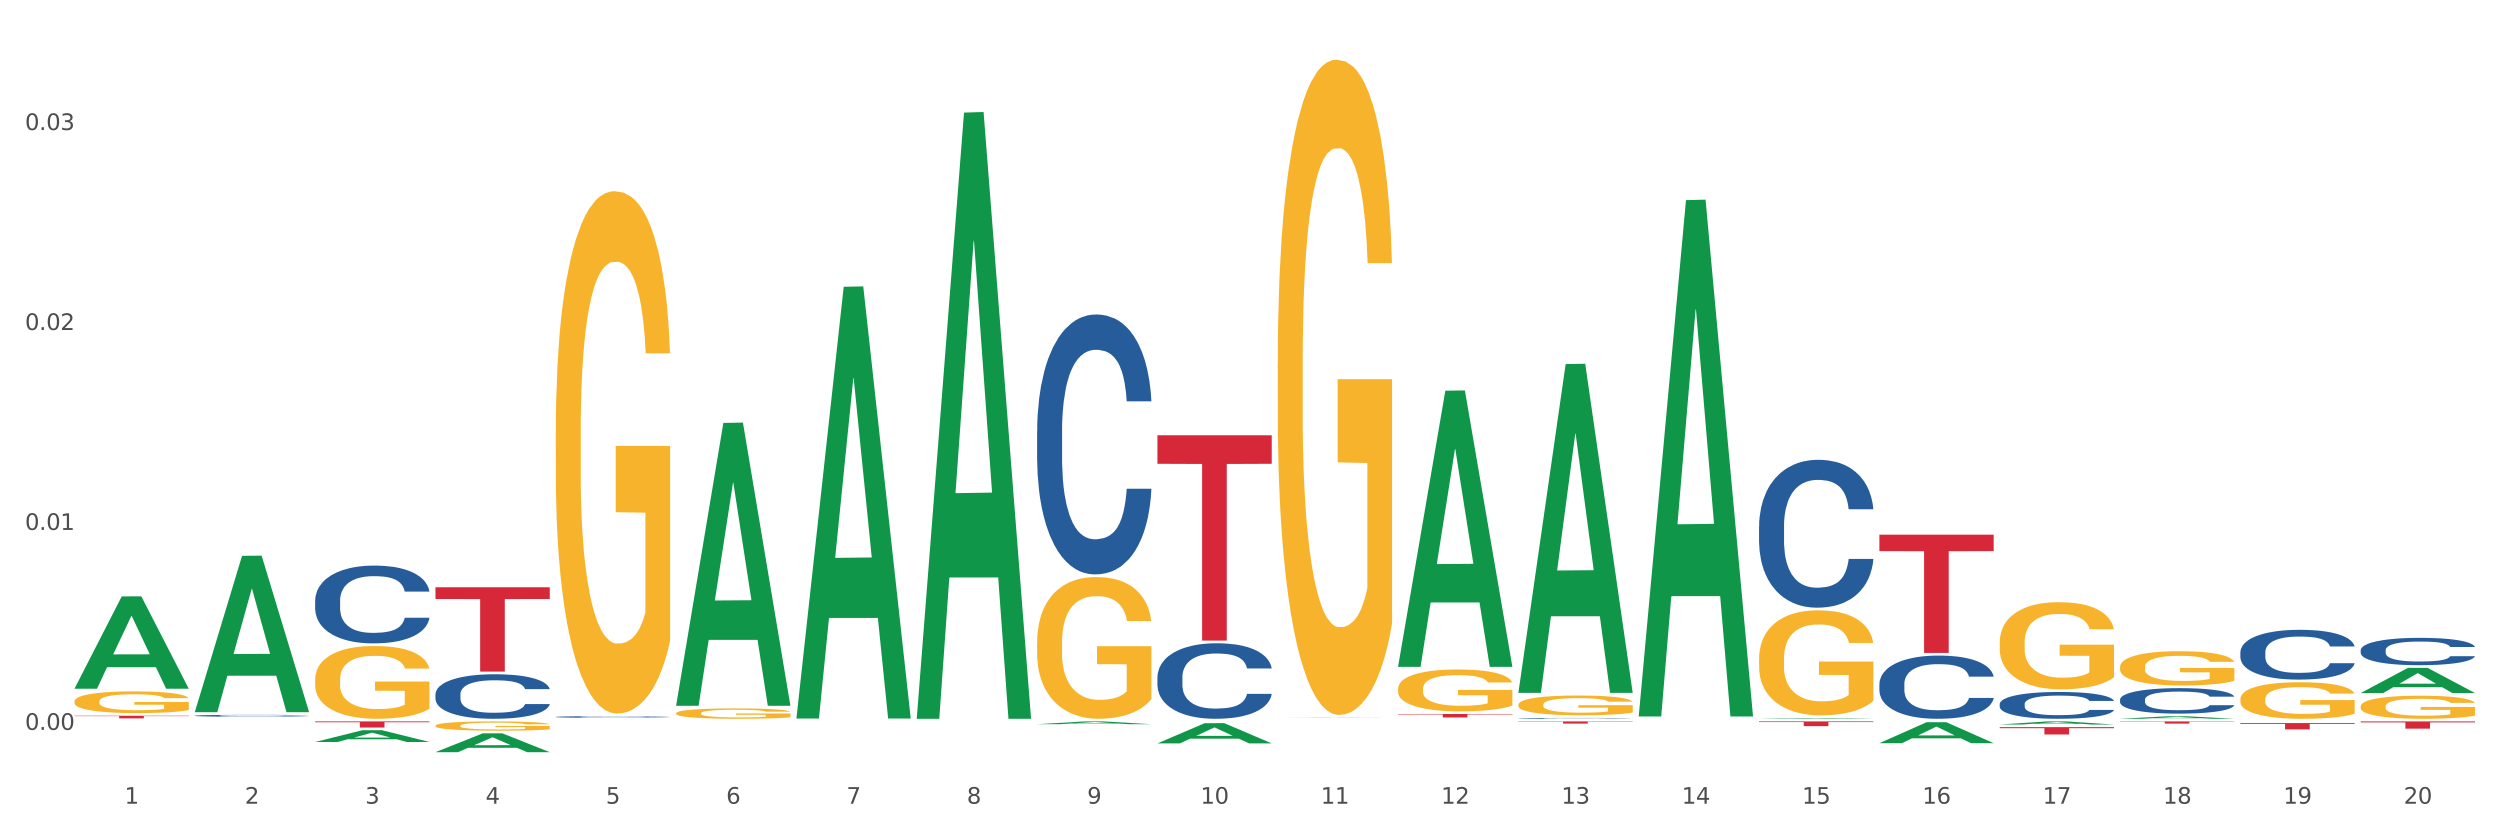 <?xml version="1.0" encoding="utf-8" standalone="no"?>
<!DOCTYPE svg PUBLIC "-//W3C//DTD SVG 1.1//EN"
  "http://www.w3.org/Graphics/SVG/1.1/DTD/svg11.dtd">
<svg xmlns:xlink="http://www.w3.org/1999/xlink" width="1080pt" height="360pt" viewBox="0 0 1080 360" xmlns="http://www.w3.org/2000/svg" version="1.1">
 <rect x="0" y="0" width="1080" height="360" fill="#333333" stroke="none"/>
 <defs>
  <style type="text/css">*{stroke-linejoin: round; stroke-linecap: butt}</style>
 </defs>
 <g id="figure_1">
  <g id="patch_1">
   <path d="M 0 360 
L 1080 360 
L 1080 0 
L 0 0 
z
" style="fill: #ffffff; stroke: #ffffff; stroke-linejoin: miter"/>
  </g>
  <g id="axes_1">
   <g id="matplotlib.axis_1">
    <g id="xtick_1">
     <g id="text_1">
      <!-- 1 -->
      <g style="fill: #4d4d4d" transform="translate(53.812 347.204) scale(0.096 -0.096)">
       <defs>
        <path id="DejaVuSans-31" d="M 794 531 
L 1825 531 
L 1825 4091 
L 703 3866 
L 703 4441 
L 1819 4666 
L 2450 4666 
L 2450 531 
L 3481 531 
L 3481 0 
L 794 0 
L 794 531 
z
" transform="scale(0.016)"/>
       </defs>
       <use xlink:href="#DejaVuSans-31"/>
      </g>
     </g>
    </g>
    <g id="xtick_2">
     <g id="text_2">
      <!-- 2 -->
      <g style="fill: #4d4d4d" transform="translate(105.793 347.204) scale(0.096 -0.096)">
       <defs>
        <path id="DejaVuSans-32" d="M 1228 531 
L 3431 531 
L 3431 0 
L 469 0 
L 469 531 
Q 828 903 1448 1529 
Q 2069 2156 2228 2338 
Q 2531 2678 2651 2914 
Q 2772 3150 2772 3378 
Q 2772 3750 2511 3984 
Q 2250 4219 1831 4219 
Q 1534 4219 1204 4116 
Q 875 4013 500 3803 
L 500 4441 
Q 881 4594 1212 4672 
Q 1544 4750 1819 4750 
Q 2544 4750 2975 4387 
Q 3406 4025 3406 3419 
Q 3406 3131 3298 2873 
Q 3191 2616 2906 2266 
Q 2828 2175 2409 1742 
Q 1991 1309 1228 531 
z
" transform="scale(0.016)"/>
       </defs>
       <use xlink:href="#DejaVuSans-32"/>
      </g>
     </g>
    </g>
    <g id="xtick_3">
     <g id="text_3">
      <!-- 3 -->
      <g style="fill: #4d4d4d" transform="translate(157.774 347.204) scale(0.096 -0.096)">
       <defs>
        <path id="DejaVuSans-33" d="M 2597 2516 
Q 3050 2419 3304 2112 
Q 3559 1806 3559 1356 
Q 3559 666 3084 287 
Q 2609 -91 1734 -91 
Q 1441 -91 1130 -33 
Q 819 25 488 141 
L 488 750 
Q 750 597 1062 519 
Q 1375 441 1716 441 
Q 2309 441 2620 675 
Q 2931 909 2931 1356 
Q 2931 1769 2642 2001 
Q 2353 2234 1838 2234 
L 1294 2234 
L 1294 2753 
L 1863 2753 
Q 2328 2753 2575 2939 
Q 2822 3125 2822 3475 
Q 2822 3834 2567 4026 
Q 2313 4219 1838 4219 
Q 1578 4219 1281 4162 
Q 984 4106 628 3988 
L 628 4550 
Q 988 4650 1302 4700 
Q 1616 4750 1894 4750 
Q 2613 4750 3031 4423 
Q 3450 4097 3450 3541 
Q 3450 3153 3228 2886 
Q 3006 2619 2597 2516 
z
" transform="scale(0.016)"/>
       </defs>
       <use xlink:href="#DejaVuSans-33"/>
      </g>
     </g>
    </g>
    <g id="xtick_4">
     <g id="text_4">
      <!-- 4 -->
      <g style="fill: #4d4d4d" transform="translate(209.756 347.204) scale(0.096 -0.096)">
       <defs>
        <path id="DejaVuSans-34" d="M 2419 4116 
L 825 1625 
L 2419 1625 
L 2419 4116 
z
M 2253 4666 
L 3047 4666 
L 3047 1625 
L 3713 1625 
L 3713 1100 
L 3047 1100 
L 3047 0 
L 2419 0 
L 2419 1100 
L 313 1100 
L 313 1709 
L 2253 4666 
z
" transform="scale(0.016)"/>
       </defs>
       <use xlink:href="#DejaVuSans-34"/>
      </g>
     </g>
    </g>
    <g id="xtick_5">
     <g id="text_5">
      <!-- 5 -->
      <g style="fill: #4d4d4d" transform="translate(261.737 347.204) scale(0.096 -0.096)">
       <defs>
        <path id="DejaVuSans-35" d="M 691 4666 
L 3169 4666 
L 3169 4134 
L 1269 4134 
L 1269 2991 
Q 1406 3038 1543 3061 
Q 1681 3084 1819 3084 
Q 2600 3084 3056 2656 
Q 3513 2228 3513 1497 
Q 3513 744 3044 326 
Q 2575 -91 1722 -91 
Q 1428 -91 1123 -41 
Q 819 9 494 109 
L 494 744 
Q 775 591 1075 516 
Q 1375 441 1709 441 
Q 2250 441 2565 725 
Q 2881 1009 2881 1497 
Q 2881 1984 2565 2268 
Q 2250 2553 1709 2553 
Q 1456 2553 1204 2497 
Q 953 2441 691 2322 
L 691 4666 
z
" transform="scale(0.016)"/>
       </defs>
       <use xlink:href="#DejaVuSans-35"/>
      </g>
     </g>
    </g>
    <g id="xtick_6">
     <g id="text_6">
      <!-- 6 -->
      <g style="fill: #4d4d4d" transform="translate(313.718 347.204) scale(0.096 -0.096)">
       <defs>
        <path id="DejaVuSans-36" d="M 2113 2584 
Q 1688 2584 1439 2293 
Q 1191 2003 1191 1497 
Q 1191 994 1439 701 
Q 1688 409 2113 409 
Q 2538 409 2786 701 
Q 3034 994 3034 1497 
Q 3034 2003 2786 2293 
Q 2538 2584 2113 2584 
z
M 3366 4563 
L 3366 3988 
Q 3128 4100 2886 4159 
Q 2644 4219 2406 4219 
Q 1781 4219 1451 3797 
Q 1122 3375 1075 2522 
Q 1259 2794 1537 2939 
Q 1816 3084 2150 3084 
Q 2853 3084 3261 2657 
Q 3669 2231 3669 1497 
Q 3669 778 3244 343 
Q 2819 -91 2113 -91 
Q 1303 -91 875 529 
Q 447 1150 447 2328 
Q 447 3434 972 4092 
Q 1497 4750 2381 4750 
Q 2619 4750 2861 4703 
Q 3103 4656 3366 4563 
z
" transform="scale(0.016)"/>
       </defs>
       <use xlink:href="#DejaVuSans-36"/>
      </g>
     </g>
    </g>
    <g id="xtick_7">
     <g id="text_7">
      <!-- 7 -->
      <g style="fill: #4d4d4d" transform="translate(365.699 347.204) scale(0.096 -0.096)">
       <defs>
        <path id="DejaVuSans-37" d="M 525 4666 
L 3525 4666 
L 3525 4397 
L 1831 0 
L 1172 0 
L 2766 4134 
L 525 4134 
L 525 4666 
z
" transform="scale(0.016)"/>
       </defs>
       <use xlink:href="#DejaVuSans-37"/>
      </g>
     </g>
    </g>
    <g id="xtick_8">
     <g id="text_8">
      <!-- 8 -->
      <g style="fill: #4d4d4d" transform="translate(417.68 347.204) scale(0.096 -0.096)">
       <defs>
        <path id="DejaVuSans-38" d="M 2034 2216 
Q 1584 2216 1326 1975 
Q 1069 1734 1069 1313 
Q 1069 891 1326 650 
Q 1584 409 2034 409 
Q 2484 409 2743 651 
Q 3003 894 3003 1313 
Q 3003 1734 2745 1975 
Q 2488 2216 2034 2216 
z
M 1403 2484 
Q 997 2584 770 2862 
Q 544 3141 544 3541 
Q 544 4100 942 4425 
Q 1341 4750 2034 4750 
Q 2731 4750 3128 4425 
Q 3525 4100 3525 3541 
Q 3525 3141 3298 2862 
Q 3072 2584 2669 2484 
Q 3125 2378 3379 2068 
Q 3634 1759 3634 1313 
Q 3634 634 3220 271 
Q 2806 -91 2034 -91 
Q 1263 -91 848 271 
Q 434 634 434 1313 
Q 434 1759 690 2068 
Q 947 2378 1403 2484 
z
M 1172 3481 
Q 1172 3119 1398 2916 
Q 1625 2713 2034 2713 
Q 2441 2713 2670 2916 
Q 2900 3119 2900 3481 
Q 2900 3844 2670 4047 
Q 2441 4250 2034 4250 
Q 1625 4250 1398 4047 
Q 1172 3844 1172 3481 
z
" transform="scale(0.016)"/>
       </defs>
       <use xlink:href="#DejaVuSans-38"/>
      </g>
     </g>
    </g>
    <g id="xtick_9">
     <g id="text_9">
      <!-- 9 -->
      <g style="fill: #4d4d4d" transform="translate(469.662 347.204) scale(0.096 -0.096)">
       <defs>
        <path id="DejaVuSans-39" d="M 703 97 
L 703 672 
Q 941 559 1184 500 
Q 1428 441 1663 441 
Q 2288 441 2617 861 
Q 2947 1281 2994 2138 
Q 2813 1869 2534 1725 
Q 2256 1581 1919 1581 
Q 1219 1581 811 2004 
Q 403 2428 403 3163 
Q 403 3881 828 4315 
Q 1253 4750 1959 4750 
Q 2769 4750 3195 4129 
Q 3622 3509 3622 2328 
Q 3622 1225 3098 567 
Q 2575 -91 1691 -91 
Q 1453 -91 1209 -44 
Q 966 3 703 97 
z
M 1959 2075 
Q 2384 2075 2632 2365 
Q 2881 2656 2881 3163 
Q 2881 3666 2632 3958 
Q 2384 4250 1959 4250 
Q 1534 4250 1286 3958 
Q 1038 3666 1038 3163 
Q 1038 2656 1286 2365 
Q 1534 2075 1959 2075 
z
" transform="scale(0.016)"/>
       </defs>
       <use xlink:href="#DejaVuSans-39"/>
      </g>
     </g>
    </g>
    <g id="xtick_10">
     <g id="text_10">
      <!-- 10 -->
      <g style="fill: #4d4d4d" transform="translate(518.589 347.204) scale(0.096 -0.096)">
       <defs>
        <path id="DejaVuSans-30" d="M 2034 4250 
Q 1547 4250 1301 3770 
Q 1056 3291 1056 2328 
Q 1056 1369 1301 889 
Q 1547 409 2034 409 
Q 2525 409 2770 889 
Q 3016 1369 3016 2328 
Q 3016 3291 2770 3770 
Q 2525 4250 2034 4250 
z
M 2034 4750 
Q 2819 4750 3233 4129 
Q 3647 3509 3647 2328 
Q 3647 1150 3233 529 
Q 2819 -91 2034 -91 
Q 1250 -91 836 529 
Q 422 1150 422 2328 
Q 422 3509 836 4129 
Q 1250 4750 2034 4750 
z
" transform="scale(0.016)"/>
       </defs>
       <use xlink:href="#DejaVuSans-31"/>
       <use xlink:href="#DejaVuSans-30" transform="translate(63.623 0)"/>
      </g>
     </g>
    </g>
    <g id="xtick_11">
     <g id="text_11">
      <!-- 11 -->
      <g style="fill: #4d4d4d" transform="translate(570.57 347.204) scale(0.096 -0.096)">
       <use xlink:href="#DejaVuSans-31"/>
       <use xlink:href="#DejaVuSans-31" transform="translate(63.623 0)"/>
      </g>
     </g>
    </g>
    <g id="xtick_12">
     <g id="text_12">
      <!-- 12 -->
      <g style="fill: #4d4d4d" transform="translate(622.551 347.204) scale(0.096 -0.096)">
       <use xlink:href="#DejaVuSans-31"/>
       <use xlink:href="#DejaVuSans-32" transform="translate(63.623 0)"/>
      </g>
     </g>
    </g>
    <g id="xtick_13">
     <g id="text_13">
      <!-- 13 -->
      <g style="fill: #4d4d4d" transform="translate(674.533 347.204) scale(0.096 -0.096)">
       <use xlink:href="#DejaVuSans-31"/>
       <use xlink:href="#DejaVuSans-33" transform="translate(63.623 0)"/>
      </g>
     </g>
    </g>
    <g id="xtick_14">
     <g id="text_14">
      <!-- 14 -->
      <g style="fill: #4d4d4d" transform="translate(726.514 347.204) scale(0.096 -0.096)">
       <use xlink:href="#DejaVuSans-31"/>
       <use xlink:href="#DejaVuSans-34" transform="translate(63.623 0)"/>
      </g>
     </g>
    </g>
    <g id="xtick_15">
     <g id="text_15">
      <!-- 15 -->
      <g style="fill: #4d4d4d" transform="translate(778.495 347.204) scale(0.096 -0.096)">
       <use xlink:href="#DejaVuSans-31"/>
       <use xlink:href="#DejaVuSans-35" transform="translate(63.623 0)"/>
      </g>
     </g>
    </g>
    <g id="xtick_16">
     <g id="text_16">
      <!-- 16 -->
      <g style="fill: #4d4d4d" transform="translate(830.476 347.204) scale(0.096 -0.096)">
       <use xlink:href="#DejaVuSans-31"/>
       <use xlink:href="#DejaVuSans-36" transform="translate(63.623 0)"/>
      </g>
     </g>
    </g>
    <g id="xtick_17">
     <g id="text_17">
      <!-- 17 -->
      <g style="fill: #4d4d4d" transform="translate(882.457 347.204) scale(0.096 -0.096)">
       <use xlink:href="#DejaVuSans-31"/>
       <use xlink:href="#DejaVuSans-37" transform="translate(63.623 0)"/>
      </g>
     </g>
    </g>
    <g id="xtick_18">
     <g id="text_18">
      <!-- 18 -->
      <g style="fill: #4d4d4d" transform="translate(934.439 347.204) scale(0.096 -0.096)">
       <use xlink:href="#DejaVuSans-31"/>
       <use xlink:href="#DejaVuSans-38" transform="translate(63.623 0)"/>
      </g>
     </g>
    </g>
    <g id="xtick_19">
     <g id="text_19">
      <!-- 19 -->
      <g style="fill: #4d4d4d" transform="translate(986.42 347.204) scale(0.096 -0.096)">
       <use xlink:href="#DejaVuSans-31"/>
       <use xlink:href="#DejaVuSans-39" transform="translate(63.623 0)"/>
      </g>
     </g>
    </g>
    <g id="xtick_20">
     <g id="text_20">
      <!-- 20 -->
      <g style="fill: #4d4d4d" transform="translate(1038.401 347.204) scale(0.096 -0.096)">
       <use xlink:href="#DejaVuSans-32"/>
       <use xlink:href="#DejaVuSans-30" transform="translate(63.623 0)"/>
      </g>
     </g>
    </g>
    <g id="xtick_21"/>
    <g id="xtick_22"/>
    <g id="xtick_23"/>
    <g id="xtick_24"/>
    <g id="xtick_25"/>
    <g id="xtick_26"/>
    <g id="xtick_27"/>
    <g id="xtick_28"/>
    <g id="xtick_29"/>
    <g id="xtick_30"/>
    <g id="xtick_31"/>
    <g id="xtick_32"/>
    <g id="xtick_33"/>
    <g id="xtick_34"/>
    <g id="xtick_35"/>
    <g id="xtick_36"/>
    <g id="xtick_37"/>
    <g id="xtick_38"/>
    <g id="xtick_39"/>
   </g>
   <g id="matplotlib.axis_2">
    <g id="ytick_1">
     <g id="text_21">
      <!-- 0.00 -->
      <g style="fill: #4d4d4d" transform="translate(10.8 315.302) scale(0.096 -0.096)">
       <defs>
        <path id="DejaVuSans-2e" d="M 684 794 
L 1344 794 
L 1344 0 
L 684 0 
L 684 794 
z
" transform="scale(0.016)"/>
       </defs>
       <use xlink:href="#DejaVuSans-30"/>
       <use xlink:href="#DejaVuSans-2e" transform="translate(63.623 0)"/>
       <use xlink:href="#DejaVuSans-30" transform="translate(95.41 0)"/>
       <use xlink:href="#DejaVuSans-30" transform="translate(159.033 0)"/>
      </g>
     </g>
    </g>
    <g id="ytick_2">
     <g id="text_22">
      <!-- 0.01 -->
      <g style="fill: #4d4d4d" transform="translate(10.8 228.927) scale(0.096 -0.096)">
       <use xlink:href="#DejaVuSans-30"/>
       <use xlink:href="#DejaVuSans-2e" transform="translate(63.623 0)"/>
       <use xlink:href="#DejaVuSans-30" transform="translate(95.41 0)"/>
       <use xlink:href="#DejaVuSans-31" transform="translate(159.033 0)"/>
      </g>
     </g>
    </g>
    <g id="ytick_3">
     <g id="text_23">
      <!-- 0.02 -->
      <g style="fill: #4d4d4d" transform="translate(10.8 142.551) scale(0.096 -0.096)">
       <use xlink:href="#DejaVuSans-30"/>
       <use xlink:href="#DejaVuSans-2e" transform="translate(63.623 0)"/>
       <use xlink:href="#DejaVuSans-30" transform="translate(95.41 0)"/>
       <use xlink:href="#DejaVuSans-32" transform="translate(159.033 0)"/>
      </g>
     </g>
    </g>
    <g id="ytick_4">
     <g id="text_24">
      <!-- 0.03 -->
      <g style="fill: #4d4d4d" transform="translate(10.8 56.175) scale(0.096 -0.096)">
       <use xlink:href="#DejaVuSans-30"/>
       <use xlink:href="#DejaVuSans-2e" transform="translate(63.623 0)"/>
       <use xlink:href="#DejaVuSans-30" transform="translate(95.41 0)"/>
       <use xlink:href="#DejaVuSans-33" transform="translate(159.033 0)"/>
      </g>
     </g>
    </g>
    <g id="ytick_5"/>
    <g id="ytick_6"/>
    <g id="ytick_7"/>
   </g>
   <g id="PolyCollection_1">
    <path d="M 32.175 297.465 
L 32.226 297.427 
L 52.59 257.645 
L 61.041 257.608 
L 81.557 297.54 
L 71.783 297.54 
L 67.353 288.241 
L 46.328 288.241 
L 46.175 288.391 
L 41.899 297.54 
L 32.175 297.54 
L 32.175 297.465 
L 48.975 282.692 
L 64.706 282.654 
L 56.917 266.119 
L 56.815 266.044 
L 56.713 266.156 
L 48.924 282.654 
L 48.975 282.692 
L 32.175 297.465 
z
" clip-path="url(#pcdc0d5f0ad)" style="fill: #109648"/>
    <path d="M 136.137 320.528 
L 136.188 320.523 
L 156.552 315.453 
L 165.003 315.448 
L 185.52 320.537 
L 175.745 320.537 
L 171.316 319.352 
L 150.29 319.352 
L 150.137 319.371 
L 145.861 320.537 
L 136.137 320.537 
L 136.137 320.528 
L 152.938 318.645 
L 168.669 318.64 
L 160.879 316.533 
L 160.778 316.523 
L 160.676 316.538 
L 152.887 318.64 
L 152.938 318.645 
L 136.137 320.528 
z
" clip-path="url(#pcdc0d5f0ad)" style="fill: #109648"/>
    <path d="M 188.119 324.934 
L 188.17 324.927 
L 208.533 316.803 
L 216.984 316.795 
L 237.501 324.95 
L 227.726 324.95 
L 223.297 323.051 
L 202.271 323.051 
L 202.119 323.081 
L 197.842 324.95 
L 188.119 324.95 
L 188.119 324.934 
L 204.919 321.917 
L 220.65 321.91 
L 212.861 318.533 
L 212.759 318.518 
L 212.657 318.541 
L 204.868 321.91 
L 204.919 321.917 
L 188.119 324.934 
z
" clip-path="url(#pcdc0d5f0ad)" style="fill: #109648"/>
    <path d="M 292.081 304.667 
L 292.132 304.552 
L 312.496 182.683 
L 320.947 182.568 
L 341.463 304.896 
L 331.689 304.896 
L 327.259 276.411 
L 306.234 276.411 
L 306.081 276.87 
L 301.805 304.896 
L 292.081 304.896 
L 292.081 304.667 
L 308.881 259.411 
L 324.612 259.296 
L 316.823 208.642 
L 316.721 208.412 
L 316.619 208.757 
L 308.83 259.296 
L 308.881 259.411 
L 292.081 304.667 
z
" clip-path="url(#pcdc0d5f0ad)" style="fill: #109648"/>
    <path d="M 84.156 307.545 
L 84.207 307.481 
L 104.571 240.107 
L 113.022 240.043 
L 133.538 307.672 
L 123.764 307.672 
L 119.335 291.924 
L 98.309 291.924 
L 98.156 292.178 
L 93.88 307.672 
L 84.156 307.672 
L 84.156 307.545 
L 100.956 282.526 
L 116.687 282.462 
L 108.898 254.458 
L 108.796 254.331 
L 108.695 254.522 
L 100.905 282.462 
L 100.956 282.526 
L 84.156 307.545 
z
" clip-path="url(#pcdc0d5f0ad)" style="fill: #109648"/>
    <path d="M 915.855 311.655 
L 965.238 311.655 
L 965.238 311.787 
L 945.812 311.787 
L 945.812 312.6 
L 935.164 312.6 
L 935.164 311.787 
L 915.855 311.787 
L 915.855 311.656 
L 915.855 311.655 
z
" clip-path="url(#pcdc0d5f0ad)" style="fill: #d62839"/>
    <path d="M 863.874 314.131 
L 913.256 314.131 
L 913.256 314.57 
L 893.831 314.573 
L 893.831 317.289 
L 883.182 317.289 
L 883.182 314.573 
L 863.874 314.57 
L 863.874 314.134 
L 863.874 314.131 
z
" clip-path="url(#pcdc0d5f0ad)" style="fill: #d62839"/>
    <path d="M 811.893 230.979 
L 861.275 230.979 
L 861.275 238.077 
L 841.85 238.125 
L 841.85 282.062 
L 831.201 282.062 
L 831.201 238.125 
L 811.893 238.077 
L 811.893 231.027 
L 811.893 230.979 
z
" clip-path="url(#pcdc0d5f0ad)" style="fill: #d62839"/>
    <path d="M 500.006 188.022 
L 549.388 188.022 
L 549.388 200.351 
L 529.963 200.434 
L 529.963 276.742 
L 519.314 276.742 
L 519.314 200.434 
L 500.006 200.351 
L 500.006 188.105 
L 500.006 188.022 
z
" clip-path="url(#pcdc0d5f0ad)" style="fill: #d62839"/>
    <path d="M 603.968 308.453 
L 653.35 308.453 
L 653.35 308.659 
L 633.925 308.661 
L 633.925 309.937 
L 623.276 309.937 
L 623.276 308.661 
L 603.968 308.659 
L 603.968 308.455 
L 603.968 308.453 
z
" clip-path="url(#pcdc0d5f0ad)" style="fill: #d62839"/>
    <path d="M 655.949 311.655 
L 705.332 311.655 
L 705.332 311.786 
L 685.906 311.787 
L 685.906 312.596 
L 675.258 312.596 
L 675.258 311.787 
L 655.949 311.786 
L 655.949 311.656 
L 655.949 311.655 
z
" clip-path="url(#pcdc0d5f0ad)" style="fill: #d62839"/>
    <path d="M 188.119 253.697 
L 237.501 253.697 
L 237.501 258.76 
L 218.076 258.795 
L 218.076 290.133 
L 207.427 290.133 
L 207.427 258.795 
L 188.119 258.76 
L 188.119 253.731 
L 188.119 253.697 
z
" clip-path="url(#pcdc0d5f0ad)" style="fill: #d62839"/>
    <path d="M 32.175 309.203 
L 81.557 309.203 
L 81.557 309.361 
L 62.132 309.362 
L 62.132 310.339 
L 51.483 310.339 
L 51.483 309.362 
L 32.175 309.361 
L 32.175 309.204 
L 32.175 309.203 
z
" clip-path="url(#pcdc0d5f0ad)" style="fill: #d62839"/>
    <path d="M 136.137 311.655 
L 185.52 311.655 
L 185.52 312.023 
L 166.094 312.026 
L 166.094 314.305 
L 155.446 314.305 
L 155.446 312.026 
L 136.137 312.023 
L 136.137 311.658 
L 136.137 311.655 
z
" clip-path="url(#pcdc0d5f0ad)" style="fill: #d62839"/>
    <path d="M 967.837 302.023 
L 967.895 302.009 
L 967.895 301.49 
L 968.012 301.043 
L 968.595 299.963 
L 969.469 299.069 
L 970.11 298.593 
L 970.752 298.204 
L 971.51 297.815 
L 972.443 297.412 
L 974.133 296.821 
L 975.183 296.518 
L 976.465 296.201 
L 978.798 295.74 
L 980.488 295.481 
L 982.237 295.264 
L 985.094 295.005 
L 986.96 294.89 
L 988.942 294.803 
L 991.333 294.746 
L 993.14 294.731 
L 997.104 294.774 
L 1000.486 294.904 
L 1002.118 295.005 
L 1004.217 295.178 
L 1005.325 295.293 
L 1007.132 295.524 
L 1008.998 295.826 
L 1010.281 296.086 
L 1012.205 296.576 
L 1013.662 297.066 
L 1015.003 297.671 
L 1015.703 298.089 
L 1016.228 298.478 
L 1016.694 298.925 
L 1017.16 299.631 
L 1006.666 299.631 
L 1006.258 299.127 
L 1005.617 298.651 
L 1004.684 298.19 
L 1003.868 297.902 
L 1002.468 297.541 
L 1001.186 297.311 
L 999.845 297.138 
L 998.212 296.994 
L 996.93 296.922 
L 995.122 296.864 
L 991.566 296.879 
L 989.175 296.994 
L 987.543 297.138 
L 986.493 297.268 
L 985.561 297.412 
L 984.511 297.613 
L 983.287 297.916 
L 982.412 298.19 
L 981.538 298.536 
L 980.838 298.882 
L 980.197 299.285 
L 979.672 299.718 
L 979.264 300.164 
L 978.914 300.712 
L 978.623 301.62 
L 978.623 303.594 
L 978.739 304.041 
L 979.031 304.632 
L 979.381 305.079 
L 979.964 305.612 
L 980.488 305.972 
L 981.479 306.491 
L 982.587 306.923 
L 983.462 307.197 
L 984.336 307.428 
L 985.852 307.745 
L 987.543 308.004 
L 989 308.163 
L 990.983 308.307 
L 992.324 308.364 
L 993.49 308.393 
L 996.347 308.393 
L 998.387 308.35 
L 1000.661 308.249 
L 1002.41 308.119 
L 1003.868 307.961 
L 1005.5 307.701 
L 1006.549 307.456 
L 1006.549 304.444 
L 993.723 304.43 
L 993.723 302.427 
L 1017.219 302.427 
L 1017.219 308.307 
L 1016.228 308.609 
L 1015.12 308.883 
L 1013.954 309.128 
L 1012.205 309.431 
L 1010.106 309.719 
L 1008.24 309.921 
L 1006.258 310.094 
L 1003.926 310.252 
L 1000.894 310.396 
L 999.028 310.454 
L 996.696 310.497 
L 993.956 310.512 
L 991.566 310.483 
L 989.234 310.411 
L 986.785 310.281 
L 984.395 310.094 
L 982.587 309.906 
L 980.78 309.676 
L 978.856 309.373 
L 977.34 309.085 
L 976.174 308.826 
L 974.891 308.494 
L 973.492 308.062 
L 972.443 307.673 
L 971.51 307.269 
L 970.519 306.75 
L 969.819 306.304 
L 969.119 305.741 
L 968.711 305.324 
L 968.245 304.675 
L 967.895 303.767 
L 967.837 302.023 
z
" clip-path="url(#pcdc0d5f0ad)" style="fill: #f7b32b"/>
    <path d="M 344.062 310.069 
L 344.113 309.894 
L 364.477 123.892 
L 372.928 123.717 
L 393.444 310.42 
L 383.67 310.42 
L 379.241 266.943 
L 358.215 266.943 
L 358.062 267.645 
L 353.786 310.42 
L 344.062 310.42 
L 344.062 310.069 
L 360.862 240.998 
L 376.593 240.823 
L 368.804 163.512 
L 368.702 163.161 
L 368.601 163.687 
L 360.811 240.823 
L 360.862 240.998 
L 344.062 310.069 
z
" clip-path="url(#pcdc0d5f0ad)" style="fill: #109648"/>
    <path d="M 759.912 311.655 
L 809.294 311.655 
L 809.294 311.937 
L 789.869 311.939 
L 789.869 313.681 
L 779.22 313.681 
L 779.22 311.939 
L 759.912 311.937 
L 759.912 311.657 
L 759.912 311.655 
z
" clip-path="url(#pcdc0d5f0ad)" style="fill: #d62839"/>
    <path d="M 655.949 304.414 
L 656.008 304.406 
L 656.008 304.125 
L 656.124 303.884 
L 656.707 303.299 
L 657.582 302.816 
L 658.223 302.559 
L 658.865 302.348 
L 659.622 302.138 
L 660.555 301.919 
L 662.246 301.6 
L 663.296 301.436 
L 664.578 301.265 
L 666.91 301.015 
L 668.601 300.875 
L 670.35 300.758 
L 673.207 300.617 
L 675.073 300.555 
L 677.055 300.508 
L 679.445 300.477 
L 681.253 300.469 
L 685.217 300.493 
L 688.599 300.563 
L 690.231 300.617 
L 692.33 300.711 
L 693.438 300.773 
L 695.245 300.898 
L 697.111 301.062 
L 698.394 301.202 
L 700.318 301.467 
L 701.775 301.732 
L 703.116 302.06 
L 703.816 302.286 
L 704.34 302.496 
L 704.807 302.738 
L 705.273 303.12 
L 694.779 303.12 
L 694.371 302.847 
L 693.729 302.59 
L 692.797 302.34 
L 691.98 302.184 
L 690.581 301.99 
L 689.298 301.865 
L 687.957 301.771 
L 686.325 301.693 
L 685.042 301.654 
L 683.235 301.623 
L 679.679 301.631 
L 677.288 301.693 
L 675.656 301.771 
L 674.606 301.841 
L 673.673 301.919 
L 672.624 302.028 
L 671.4 302.192 
L 670.525 302.34 
L 669.651 302.527 
L 668.951 302.714 
L 668.31 302.933 
L 667.785 303.167 
L 667.377 303.408 
L 667.027 303.705 
L 666.735 304.196 
L 666.735 305.264 
L 666.852 305.505 
L 667.143 305.825 
L 667.493 306.067 
L 668.076 306.355 
L 668.601 306.55 
L 669.592 306.831 
L 670.7 307.064 
L 671.574 307.213 
L 672.449 307.337 
L 673.965 307.509 
L 675.656 307.649 
L 677.113 307.735 
L 679.095 307.813 
L 680.436 307.844 
L 681.602 307.86 
L 684.459 307.86 
L 686.5 307.836 
L 688.774 307.782 
L 690.523 307.711 
L 691.98 307.626 
L 693.613 307.485 
L 694.662 307.353 
L 694.662 305.724 
L 681.836 305.716 
L 681.836 304.632 
L 705.332 304.632 
L 705.332 307.813 
L 704.34 307.976 
L 703.233 308.125 
L 702.067 308.257 
L 700.318 308.421 
L 698.219 308.577 
L 696.353 308.686 
L 694.371 308.779 
L 692.039 308.865 
L 689.007 308.943 
L 687.141 308.974 
L 684.809 308.998 
L 682.069 309.006 
L 679.679 308.99 
L 677.346 308.951 
L 674.898 308.881 
L 672.507 308.779 
L 670.7 308.678 
L 668.893 308.553 
L 666.969 308.39 
L 665.453 308.234 
L 664.287 308.093 
L 663.004 307.914 
L 661.605 307.68 
L 660.555 307.47 
L 659.622 307.252 
L 658.631 306.971 
L 657.932 306.729 
L 657.232 306.425 
L 656.824 306.199 
L 656.358 305.848 
L 656.008 305.357 
L 655.949 304.414 
z
" clip-path="url(#pcdc0d5f0ad)" style="fill: #f7b32b"/>
    <path d="M 603.968 297.579 
L 604.027 297.563 
L 604.027 296.968 
L 604.143 296.456 
L 604.726 295.217 
L 605.601 294.193 
L 606.242 293.648 
L 606.883 293.201 
L 607.641 292.755 
L 608.574 292.293 
L 610.265 291.616 
L 611.314 291.269 
L 612.597 290.905 
L 614.929 290.377 
L 616.62 290.079 
L 618.369 289.831 
L 621.226 289.534 
L 623.091 289.402 
L 625.074 289.303 
L 627.464 289.237 
L 629.271 289.22 
L 633.236 289.27 
L 636.618 289.418 
L 638.25 289.534 
L 640.349 289.732 
L 641.457 289.864 
L 643.264 290.129 
L 645.13 290.476 
L 646.412 290.773 
L 648.336 291.335 
L 649.794 291.896 
L 651.135 292.59 
L 651.835 293.069 
L 652.359 293.515 
L 652.826 294.027 
L 653.292 294.837 
L 642.798 294.837 
L 642.39 294.259 
L 641.748 293.714 
L 640.815 293.185 
L 639.999 292.855 
L 638.6 292.442 
L 637.317 292.177 
L 635.976 291.979 
L 634.344 291.814 
L 633.061 291.731 
L 631.254 291.665 
L 627.697 291.682 
L 625.307 291.814 
L 623.674 291.979 
L 622.625 292.128 
L 621.692 292.293 
L 620.643 292.524 
L 619.418 292.871 
L 618.544 293.185 
L 617.669 293.581 
L 616.97 293.978 
L 616.328 294.44 
L 615.804 294.936 
L 615.396 295.448 
L 615.046 296.076 
L 614.754 297.117 
L 614.754 299.38 
L 614.871 299.892 
L 615.162 300.569 
L 615.512 301.082 
L 616.095 301.693 
L 616.62 302.106 
L 617.611 302.7 
L 618.719 303.196 
L 619.593 303.51 
L 620.468 303.774 
L 621.984 304.138 
L 623.674 304.435 
L 625.132 304.617 
L 627.114 304.782 
L 628.455 304.848 
L 629.621 304.881 
L 632.478 304.881 
L 634.519 304.832 
L 636.792 304.716 
L 638.542 304.567 
L 639.999 304.386 
L 641.632 304.088 
L 642.681 303.807 
L 642.681 300.355 
L 629.855 300.338 
L 629.855 298.042 
L 653.35 298.042 
L 653.35 304.782 
L 652.359 305.129 
L 651.251 305.443 
L 650.085 305.724 
L 648.336 306.071 
L 646.237 306.401 
L 644.372 306.632 
L 642.39 306.83 
L 640.057 307.012 
L 637.026 307.177 
L 635.16 307.243 
L 632.828 307.293 
L 630.088 307.31 
L 627.697 307.277 
L 625.365 307.194 
L 622.917 307.045 
L 620.526 306.83 
L 618.719 306.616 
L 616.911 306.351 
L 614.987 306.004 
L 613.472 305.674 
L 612.305 305.377 
L 611.023 304.997 
L 609.624 304.501 
L 608.574 304.055 
L 607.641 303.593 
L 606.65 302.998 
L 605.951 302.486 
L 605.251 301.841 
L 604.843 301.362 
L 604.376 300.619 
L 604.027 299.578 
L 603.968 297.579 
z
" clip-path="url(#pcdc0d5f0ad)" style="fill: #f7b32b"/>
    <path d="M 551.987 156.578 
L 552.045 156.32 
L 552.045 147.013 
L 552.162 138.998 
L 552.745 119.608 
L 553.619 103.579 
L 554.261 95.047 
L 554.902 88.067 
L 555.66 81.086 
L 556.593 73.847 
L 558.284 63.247 
L 559.333 57.818 
L 560.616 52.13 
L 562.948 43.857 
L 564.639 39.203 
L 566.388 35.325 
L 569.245 30.672 
L 571.11 28.603 
L 573.093 27.052 
L 575.483 26.018 
L 577.29 25.759 
L 581.255 26.535 
L 584.636 28.862 
L 586.269 30.672 
L 588.368 33.774 
L 589.475 35.842 
L 591.283 39.979 
L 593.149 45.408 
L 594.431 50.062 
L 596.355 58.852 
L 597.813 67.642 
L 599.154 78.501 
L 599.853 85.998 
L 600.378 92.979 
L 600.844 100.993 
L 601.311 113.662 
L 590.816 113.662 
L 590.408 104.613 
L 589.767 96.081 
L 588.834 87.808 
L 588.018 82.637 
L 586.619 76.174 
L 585.336 72.037 
L 583.995 68.935 
L 582.363 66.35 
L 581.08 65.057 
L 579.273 64.023 
L 575.716 64.281 
L 573.326 66.35 
L 571.693 68.935 
L 570.644 71.262 
L 569.711 73.847 
L 568.662 77.467 
L 567.437 82.896 
L 566.563 87.808 
L 565.688 94.013 
L 564.988 100.218 
L 564.347 107.457 
L 563.822 115.213 
L 563.414 123.227 
L 563.064 133.052 
L 562.773 149.339 
L 562.773 184.759 
L 562.89 192.773 
L 563.181 203.373 
L 563.531 211.388 
L 564.114 220.954 
L 564.639 227.417 
L 565.63 236.724 
L 566.738 244.481 
L 567.612 249.393 
L 568.487 253.529 
L 570.002 259.217 
L 571.693 263.871 
L 573.151 266.715 
L 575.133 269.3 
L 576.474 270.334 
L 577.64 270.851 
L 580.497 270.851 
L 582.537 270.076 
L 584.811 268.266 
L 586.56 265.939 
L 588.018 263.095 
L 589.65 258.441 
L 590.7 254.046 
L 590.7 200.012 
L 577.873 199.754 
L 577.873 163.817 
L 601.369 163.817 
L 601.369 269.3 
L 600.378 274.729 
L 599.27 279.641 
L 598.104 284.036 
L 596.355 289.466 
L 594.256 294.636 
L 592.391 298.256 
L 590.408 301.358 
L 588.076 304.202 
L 585.044 306.788 
L 583.179 307.822 
L 580.847 308.597 
L 578.107 308.856 
L 575.716 308.339 
L 573.384 307.046 
L 570.935 304.719 
L 568.545 301.358 
L 566.738 297.997 
L 564.93 293.861 
L 563.006 288.432 
L 561.49 283.261 
L 560.324 278.607 
L 559.042 272.661 
L 557.642 264.905 
L 556.593 257.924 
L 555.66 250.685 
L 554.669 241.378 
L 553.969 233.363 
L 553.27 223.281 
L 552.862 215.783 
L 552.395 204.149 
L 552.045 187.861 
L 551.987 156.578 
z
" clip-path="url(#pcdc0d5f0ad)" style="fill: #f7b32b"/>
    <path d="M 136.137 293.605 
L 136.196 293.576 
L 136.196 292.543 
L 136.312 291.653 
L 136.895 289.5 
L 137.77 287.721 
L 138.411 286.773 
L 139.053 285.998 
L 139.81 285.223 
L 140.743 284.42 
L 142.434 283.243 
L 143.484 282.64 
L 144.766 282.009 
L 147.098 281.09 
L 148.789 280.573 
L 150.538 280.143 
L 153.395 279.626 
L 155.261 279.397 
L 157.243 279.224 
L 159.633 279.11 
L 161.441 279.081 
L 165.405 279.167 
L 168.787 279.425 
L 170.419 279.626 
L 172.518 279.971 
L 173.626 280.2 
L 175.433 280.66 
L 177.299 281.262 
L 178.582 281.779 
L 180.506 282.755 
L 181.963 283.731 
L 183.304 284.936 
L 184.004 285.769 
L 184.528 286.544 
L 184.995 287.434 
L 185.461 288.84 
L 174.967 288.84 
L 174.559 287.836 
L 173.917 286.888 
L 172.985 285.97 
L 172.168 285.396 
L 170.769 284.678 
L 169.486 284.219 
L 168.145 283.874 
L 166.513 283.587 
L 165.23 283.444 
L 163.423 283.329 
L 159.866 283.358 
L 157.476 283.587 
L 155.844 283.874 
L 154.794 284.133 
L 153.861 284.42 
L 152.812 284.822 
L 151.588 285.424 
L 150.713 285.97 
L 149.838 286.659 
L 149.139 287.348 
L 148.498 288.151 
L 147.973 289.012 
L 147.565 289.902 
L 147.215 290.993 
L 146.923 292.801 
L 146.923 296.734 
L 147.04 297.624 
L 147.331 298.8 
L 147.681 299.69 
L 148.264 300.752 
L 148.789 301.47 
L 149.78 302.503 
L 150.888 303.364 
L 151.762 303.91 
L 152.637 304.369 
L 154.153 305 
L 155.844 305.517 
L 157.301 305.833 
L 159.283 306.12 
L 160.624 306.235 
L 161.79 306.292 
L 164.647 306.292 
L 166.688 306.206 
L 168.962 306.005 
L 170.711 305.747 
L 172.168 305.431 
L 173.801 304.914 
L 174.85 304.426 
L 174.85 298.427 
L 162.024 298.399 
L 162.024 294.409 
L 185.52 294.409 
L 185.52 306.12 
L 184.528 306.723 
L 183.421 307.268 
L 182.255 307.756 
L 180.506 308.359 
L 178.407 308.933 
L 176.541 309.335 
L 174.559 309.679 
L 172.227 309.995 
L 169.195 310.282 
L 167.329 310.397 
L 164.997 310.483 
L 162.257 310.512 
L 159.866 310.454 
L 157.534 310.311 
L 155.086 310.052 
L 152.695 309.679 
L 150.888 309.306 
L 149.081 308.847 
L 147.157 308.244 
L 145.641 307.67 
L 144.475 307.153 
L 143.192 306.493 
L 141.793 305.632 
L 140.743 304.857 
L 139.81 304.053 
L 138.819 303.02 
L 138.12 302.13 
L 137.42 301.011 
L 137.012 300.178 
L 136.546 298.887 
L 136.196 297.078 
L 136.137 293.605 
z
" clip-path="url(#pcdc0d5f0ad)" style="fill: #f7b32b"/>
    <path d="M 292.081 308.106 
L 292.139 308.102 
L 292.139 307.955 
L 292.256 307.829 
L 292.839 307.522 
L 293.713 307.269 
L 294.355 307.134 
L 294.996 307.024 
L 295.754 306.914 
L 296.687 306.8 
L 298.378 306.632 
L 299.427 306.546 
L 300.71 306.457 
L 303.042 306.326 
L 304.733 306.252 
L 306.482 306.191 
L 309.339 306.118 
L 311.204 306.085 
L 313.186 306.06 
L 315.577 306.044 
L 317.384 306.04 
L 321.349 306.052 
L 324.73 306.089 
L 326.363 306.118 
L 328.462 306.167 
L 329.569 306.199 
L 331.377 306.265 
L 333.243 306.35 
L 334.525 306.424 
L 336.449 306.563 
L 337.907 306.702 
L 339.248 306.873 
L 339.947 306.991 
L 340.472 307.102 
L 340.938 307.228 
L 341.405 307.428 
L 330.91 307.428 
L 330.502 307.286 
L 329.861 307.151 
L 328.928 307.02 
L 328.112 306.938 
L 326.713 306.836 
L 325.43 306.771 
L 324.089 306.722 
L 322.457 306.681 
L 321.174 306.661 
L 319.367 306.644 
L 315.81 306.648 
L 313.42 306.681 
L 311.787 306.722 
L 310.738 306.759 
L 309.805 306.8 
L 308.756 306.857 
L 307.531 306.942 
L 306.657 307.02 
L 305.782 307.118 
L 305.082 307.216 
L 304.441 307.33 
L 303.916 307.453 
L 303.508 307.58 
L 303.158 307.735 
L 302.867 307.992 
L 302.867 308.551 
L 302.984 308.678 
L 303.275 308.845 
L 303.625 308.972 
L 304.208 309.123 
L 304.733 309.225 
L 305.724 309.372 
L 306.832 309.495 
L 307.706 309.572 
L 308.581 309.638 
L 310.096 309.728 
L 311.787 309.801 
L 313.245 309.846 
L 315.227 309.887 
L 316.568 309.903 
L 317.734 309.911 
L 320.591 309.911 
L 322.631 309.899 
L 324.905 309.87 
L 326.654 309.834 
L 328.112 309.789 
L 329.744 309.715 
L 330.794 309.646 
L 330.794 308.792 
L 317.967 308.788 
L 317.967 308.221 
L 341.463 308.221 
L 341.463 309.887 
L 340.472 309.973 
L 339.364 310.05 
L 338.198 310.12 
L 336.449 310.205 
L 334.35 310.287 
L 332.485 310.344 
L 330.502 310.393 
L 328.17 310.438 
L 325.138 310.479 
L 323.273 310.495 
L 320.941 310.508 
L 318.2 310.512 
L 315.81 310.503 
L 313.478 310.483 
L 311.029 310.446 
L 308.639 310.393 
L 306.832 310.34 
L 305.024 310.275 
L 303.1 310.189 
L 301.584 310.107 
L 300.418 310.034 
L 299.136 309.94 
L 297.736 309.817 
L 296.687 309.707 
L 295.754 309.593 
L 294.763 309.446 
L 294.063 309.319 
L 293.364 309.16 
L 292.956 309.042 
L 292.489 308.858 
L 292.139 308.6 
L 292.081 308.106 
z
" clip-path="url(#pcdc0d5f0ad)" style="fill: #f7b32b"/>
    <path d="M 240.1 186.861 
L 240.158 186.655 
L 240.158 179.236 
L 240.275 172.847 
L 240.858 157.39 
L 241.732 144.612 
L 242.374 137.811 
L 243.015 132.247 
L 243.773 126.682 
L 244.706 120.911 
L 246.396 112.461 
L 247.446 108.133 
L 248.729 103.599 
L 251.061 97.004 
L 252.751 93.295 
L 254.501 90.203 
L 257.357 86.494 
L 259.223 84.845 
L 261.205 83.608 
L 263.596 82.784 
L 265.403 82.578 
L 269.368 83.196 
L 272.749 85.051 
L 274.382 86.494 
L 276.481 88.967 
L 277.588 90.615 
L 279.396 93.913 
L 281.261 98.241 
L 282.544 101.951 
L 284.468 108.958 
L 285.926 115.965 
L 287.266 124.621 
L 287.966 130.598 
L 288.491 136.162 
L 288.957 142.551 
L 289.424 152.65 
L 278.929 152.65 
L 278.521 145.437 
L 277.88 138.635 
L 276.947 132.04 
L 276.131 127.919 
L 274.731 122.766 
L 273.449 119.469 
L 272.108 116.996 
L 270.475 114.935 
L 269.193 113.904 
L 267.385 113.08 
L 263.829 113.286 
L 261.438 114.935 
L 259.806 116.996 
L 258.757 118.85 
L 257.824 120.911 
L 256.774 123.797 
L 255.55 128.125 
L 254.675 132.04 
L 253.801 136.987 
L 253.101 141.933 
L 252.46 147.704 
L 251.935 153.886 
L 251.527 160.275 
L 251.177 168.107 
L 250.886 181.091 
L 250.886 209.326 
L 251.002 215.715 
L 251.294 224.165 
L 251.644 230.553 
L 252.227 238.179 
L 252.751 243.331 
L 253.743 250.751 
L 254.85 256.933 
L 255.725 260.849 
L 256.599 264.147 
L 258.115 268.681 
L 259.806 272.391 
L 261.264 274.658 
L 263.246 276.719 
L 264.587 277.543 
L 265.753 277.955 
L 268.61 277.955 
L 270.65 277.337 
L 272.924 275.894 
L 274.673 274.039 
L 276.131 271.772 
L 277.763 268.063 
L 278.813 264.559 
L 278.813 221.485 
L 265.986 221.279 
L 265.986 192.632 
L 289.482 192.632 
L 289.482 276.719 
L 288.491 281.047 
L 287.383 284.962 
L 286.217 288.466 
L 284.468 292.794 
L 282.369 296.916 
L 280.503 299.801 
L 278.521 302.274 
L 276.189 304.541 
L 273.157 306.602 
L 271.292 307.427 
L 268.96 308.045 
L 266.219 308.251 
L 263.829 307.839 
L 261.497 306.808 
L 259.048 304.953 
L 256.658 302.274 
L 254.85 299.595 
L 253.043 296.297 
L 251.119 291.97 
L 249.603 287.848 
L 248.437 284.138 
L 247.154 279.398 
L 245.755 273.215 
L 244.706 267.65 
L 243.773 261.88 
L 242.782 254.46 
L 242.082 248.071 
L 241.382 240.034 
L 240.974 234.057 
L 240.508 224.783 
L 240.158 211.799 
L 240.1 186.861 
z
" clip-path="url(#pcdc0d5f0ad)" style="fill: #f7b32b"/>
    <path d="M 188.119 313.502 
L 188.177 313.498 
L 188.177 313.367 
L 188.294 313.254 
L 188.877 312.98 
L 189.751 312.754 
L 190.392 312.633 
L 191.034 312.535 
L 191.792 312.436 
L 192.725 312.334 
L 194.415 312.184 
L 195.465 312.108 
L 196.747 312.027 
L 199.079 311.911 
L 200.77 311.845 
L 202.519 311.79 
L 205.376 311.725 
L 207.242 311.695 
L 209.224 311.673 
L 211.614 311.659 
L 213.422 311.655 
L 217.386 311.666 
L 220.768 311.699 
L 222.4 311.725 
L 224.499 311.768 
L 225.607 311.798 
L 227.414 311.856 
L 229.28 311.933 
L 230.563 311.998 
L 232.487 312.122 
L 233.944 312.246 
L 235.285 312.4 
L 235.985 312.506 
L 236.51 312.604 
L 236.976 312.717 
L 237.442 312.896 
L 226.948 312.896 
L 226.54 312.768 
L 225.899 312.648 
L 224.966 312.531 
L 224.149 312.458 
L 222.75 312.367 
L 221.468 312.309 
L 220.127 312.265 
L 218.494 312.228 
L 217.212 312.21 
L 215.404 312.195 
L 211.848 312.199 
L 209.457 312.228 
L 207.825 312.265 
L 206.775 312.298 
L 205.843 312.334 
L 204.793 312.385 
L 203.569 312.462 
L 202.694 312.531 
L 201.82 312.619 
L 201.12 312.706 
L 200.479 312.808 
L 199.954 312.918 
L 199.546 313.031 
L 199.196 313.17 
L 198.905 313.4 
L 198.905 313.9 
L 199.021 314.013 
L 199.313 314.163 
L 199.662 314.276 
L 200.246 314.411 
L 200.77 314.502 
L 201.761 314.633 
L 202.869 314.743 
L 203.744 314.812 
L 204.618 314.871 
L 206.134 314.951 
L 207.825 315.017 
L 209.282 315.057 
L 211.265 315.093 
L 212.606 315.108 
L 213.772 315.115 
L 216.628 315.115 
L 218.669 315.104 
L 220.943 315.079 
L 222.692 315.046 
L 224.149 315.006 
L 225.782 314.94 
L 226.831 314.878 
L 226.831 314.115 
L 214.005 314.111 
L 214.005 313.604 
L 237.501 313.604 
L 237.501 315.093 
L 236.51 315.17 
L 235.402 315.239 
L 234.236 315.301 
L 232.487 315.378 
L 230.388 315.451 
L 228.522 315.502 
L 226.54 315.546 
L 224.208 315.586 
L 221.176 315.622 
L 219.31 315.637 
L 216.978 315.648 
L 214.238 315.652 
L 211.848 315.644 
L 209.516 315.626 
L 207.067 315.593 
L 204.676 315.546 
L 202.869 315.498 
L 201.062 315.44 
L 199.138 315.363 
L 197.622 315.29 
L 196.456 315.225 
L 195.173 315.141 
L 193.774 315.031 
L 192.725 314.933 
L 191.792 314.83 
L 190.801 314.699 
L 190.101 314.586 
L 189.401 314.444 
L 188.993 314.338 
L 188.527 314.173 
L 188.177 313.944 
L 188.119 313.502 
z
" clip-path="url(#pcdc0d5f0ad)" style="fill: #f7b32b"/>
    <path d="M 759.912 284.63 
L 759.97 284.589 
L 759.97 283.097 
L 760.087 281.812 
L 760.67 278.704 
L 761.544 276.135 
L 762.186 274.767 
L 762.827 273.649 
L 763.585 272.53 
L 764.518 271.369 
L 766.209 269.67 
L 767.258 268.8 
L 768.541 267.888 
L 770.873 266.562 
L 772.563 265.816 
L 774.313 265.195 
L 777.169 264.449 
L 779.035 264.117 
L 781.017 263.868 
L 783.408 263.703 
L 785.215 263.661 
L 789.18 263.786 
L 792.561 264.159 
L 794.194 264.449 
L 796.293 264.946 
L 797.4 265.277 
L 799.208 265.94 
L 801.073 266.811 
L 802.356 267.557 
L 804.28 268.966 
L 805.738 270.375 
L 807.078 272.115 
L 807.778 273.317 
L 808.303 274.436 
L 808.769 275.721 
L 809.236 277.751 
L 798.741 277.751 
L 798.333 276.301 
L 797.692 274.933 
L 796.759 273.607 
L 795.943 272.778 
L 794.543 271.742 
L 793.261 271.079 
L 791.92 270.582 
L 790.287 270.167 
L 789.005 269.96 
L 787.197 269.795 
L 783.641 269.836 
L 781.251 270.167 
L 779.618 270.582 
L 778.569 270.955 
L 777.636 271.369 
L 776.586 271.949 
L 775.362 272.82 
L 774.487 273.607 
L 773.613 274.602 
L 772.913 275.596 
L 772.272 276.757 
L 771.747 278 
L 771.339 279.285 
L 770.989 280.859 
L 770.698 283.47 
L 770.698 289.148 
L 770.814 290.432 
L 771.106 292.131 
L 771.456 293.416 
L 772.039 294.949 
L 772.563 295.985 
L 773.555 297.477 
L 774.662 298.72 
L 775.537 299.508 
L 776.411 300.171 
L 777.927 301.083 
L 779.618 301.829 
L 781.076 302.284 
L 783.058 302.699 
L 784.399 302.865 
L 785.565 302.947 
L 788.422 302.947 
L 790.462 302.823 
L 792.736 302.533 
L 794.485 302.16 
L 795.943 301.704 
L 797.575 300.958 
L 798.625 300.254 
L 798.625 291.593 
L 785.798 291.551 
L 785.798 285.791 
L 809.294 285.791 
L 809.294 302.699 
L 808.303 303.569 
L 807.195 304.356 
L 806.029 305.061 
L 804.28 305.931 
L 802.181 306.76 
L 800.315 307.34 
L 798.333 307.837 
L 796.001 308.293 
L 792.969 308.708 
L 791.104 308.874 
L 788.772 308.998 
L 786.031 309.039 
L 783.641 308.956 
L 781.309 308.749 
L 778.86 308.376 
L 776.47 307.837 
L 774.662 307.299 
L 772.855 306.636 
L 770.931 305.765 
L 769.415 304.937 
L 768.249 304.191 
L 766.966 303.238 
L 765.567 301.994 
L 764.518 300.875 
L 763.585 299.715 
L 762.594 298.223 
L 761.894 296.938 
L 761.194 295.322 
L 760.786 294.12 
L 760.32 292.256 
L 759.97 289.645 
L 759.912 284.63 
z
" clip-path="url(#pcdc0d5f0ad)" style="fill: #f7b32b"/>
    <path d="M 32.175 303.016 
L 32.233 303.008 
L 32.233 302.699 
L 32.35 302.434 
L 32.933 301.792 
L 33.807 301.261 
L 34.449 300.978 
L 35.09 300.747 
L 35.848 300.516 
L 36.781 300.276 
L 38.472 299.925 
L 39.521 299.745 
L 40.804 299.557 
L 43.136 299.283 
L 44.827 299.129 
L 46.576 299 
L 49.433 298.846 
L 51.298 298.778 
L 53.28 298.726 
L 55.671 298.692 
L 57.478 298.683 
L 61.443 298.709 
L 64.824 298.786 
L 66.457 298.846 
L 68.556 298.949 
L 69.663 299.017 
L 71.471 299.154 
L 73.337 299.334 
L 74.619 299.488 
L 76.543 299.779 
L 78.001 300.071 
L 79.342 300.43 
L 80.041 300.678 
L 80.566 300.91 
L 81.032 301.175 
L 81.499 301.595 
L 71.004 301.595 
L 70.596 301.295 
L 69.955 301.012 
L 69.022 300.738 
L 68.206 300.567 
L 66.807 300.353 
L 65.524 300.216 
L 64.183 300.113 
L 62.551 300.028 
L 61.268 299.985 
L 59.461 299.951 
L 55.904 299.959 
L 53.514 300.028 
L 51.881 300.113 
L 50.832 300.19 
L 49.899 300.276 
L 48.849 300.396 
L 47.625 300.576 
L 46.751 300.738 
L 45.876 300.944 
L 45.176 301.149 
L 44.535 301.389 
L 44.01 301.646 
L 43.602 301.912 
L 43.252 302.237 
L 42.961 302.776 
L 42.961 303.949 
L 43.078 304.215 
L 43.369 304.566 
L 43.719 304.831 
L 44.302 305.148 
L 44.827 305.362 
L 45.818 305.671 
L 46.926 305.927 
L 47.8 306.09 
L 48.675 306.227 
L 50.19 306.415 
L 51.881 306.57 
L 53.339 306.664 
L 55.321 306.749 
L 56.662 306.784 
L 57.828 306.801 
L 60.685 306.801 
L 62.725 306.775 
L 64.999 306.715 
L 66.748 306.638 
L 68.206 306.544 
L 69.838 306.39 
L 70.888 306.244 
L 70.888 304.455 
L 58.061 304.446 
L 58.061 303.256 
L 81.557 303.256 
L 81.557 306.749 
L 80.566 306.929 
L 79.458 307.092 
L 78.292 307.237 
L 76.543 307.417 
L 74.444 307.589 
L 72.579 307.708 
L 70.596 307.811 
L 68.264 307.905 
L 65.232 307.991 
L 63.367 308.025 
L 61.035 308.051 
L 58.294 308.06 
L 55.904 308.042 
L 53.572 308 
L 51.123 307.923 
L 48.733 307.811 
L 46.926 307.7 
L 45.118 307.563 
L 43.194 307.383 
L 41.678 307.212 
L 40.512 307.058 
L 39.23 306.861 
L 37.83 306.604 
L 36.781 306.373 
L 35.848 306.133 
L 34.857 305.825 
L 34.157 305.559 
L 33.458 305.225 
L 33.05 304.977 
L 32.583 304.592 
L 32.233 304.052 
L 32.175 303.016 
z
" clip-path="url(#pcdc0d5f0ad)" style="fill: #f7b32b"/>
    <path d="M 1019.818 305.15 
L 1019.876 305.141 
L 1019.876 304.814 
L 1019.993 304.532 
L 1020.576 303.849 
L 1021.45 303.285 
L 1022.092 302.984 
L 1022.733 302.738 
L 1023.491 302.493 
L 1024.424 302.238 
L 1026.115 301.865 
L 1027.164 301.673 
L 1028.447 301.473 
L 1030.779 301.182 
L 1032.469 301.018 
L 1034.219 300.882 
L 1037.075 300.718 
L 1038.941 300.645 
L 1040.923 300.59 
L 1043.314 300.554 
L 1045.121 300.545 
L 1049.086 300.572 
L 1052.467 300.654 
L 1054.1 300.718 
L 1056.199 300.827 
L 1057.306 300.9 
L 1059.114 301.045 
L 1060.979 301.237 
L 1062.262 301.4 
L 1064.186 301.71 
L 1065.644 302.019 
L 1066.985 302.402 
L 1067.684 302.666 
L 1068.209 302.911 
L 1068.675 303.193 
L 1069.142 303.639 
L 1058.647 303.639 
L 1058.239 303.321 
L 1057.598 303.021 
L 1056.665 302.729 
L 1055.849 302.547 
L 1054.449 302.32 
L 1053.167 302.174 
L 1051.826 302.065 
L 1050.193 301.974 
L 1048.911 301.928 
L 1047.103 301.892 
L 1043.547 301.901 
L 1041.157 301.974 
L 1039.524 302.065 
L 1038.475 302.147 
L 1037.542 302.238 
L 1036.492 302.365 
L 1035.268 302.556 
L 1034.393 302.729 
L 1033.519 302.948 
L 1032.819 303.166 
L 1032.178 303.421 
L 1031.653 303.694 
L 1031.245 303.976 
L 1030.895 304.322 
L 1030.604 304.896 
L 1030.604 306.143 
L 1030.72 306.425 
L 1031.012 306.798 
L 1031.362 307.08 
L 1031.945 307.417 
L 1032.469 307.644 
L 1033.461 307.972 
L 1034.568 308.245 
L 1035.443 308.418 
L 1036.317 308.564 
L 1037.833 308.764 
L 1039.524 308.928 
L 1040.982 309.028 
L 1042.964 309.119 
L 1044.305 309.155 
L 1045.471 309.174 
L 1048.328 309.174 
L 1050.368 309.146 
L 1052.642 309.083 
L 1054.391 309.001 
L 1055.849 308.901 
L 1057.481 308.737 
L 1058.531 308.582 
L 1058.531 306.68 
L 1045.704 306.671 
L 1045.704 305.405 
L 1069.2 305.405 
L 1069.2 309.119 
L 1068.209 309.31 
L 1067.101 309.483 
L 1065.935 309.638 
L 1064.186 309.829 
L 1062.087 310.011 
L 1060.221 310.138 
L 1058.239 310.248 
L 1055.907 310.348 
L 1052.875 310.439 
L 1051.01 310.475 
L 1048.678 310.503 
L 1045.937 310.512 
L 1043.547 310.493 
L 1041.215 310.448 
L 1038.766 310.366 
L 1036.376 310.248 
L 1034.568 310.129 
L 1032.761 309.984 
L 1030.837 309.793 
L 1029.321 309.611 
L 1028.155 309.447 
L 1026.872 309.237 
L 1025.473 308.964 
L 1024.424 308.719 
L 1023.491 308.464 
L 1022.5 308.136 
L 1021.8 307.854 
L 1021.101 307.499 
L 1020.692 307.235 
L 1020.226 306.825 
L 1019.876 306.252 
L 1019.818 305.15 
z
" clip-path="url(#pcdc0d5f0ad)" style="fill: #f7b32b"/>
    <path d="M 655.949 299.059 
L 656 298.925 
L 676.364 157.273 
L 684.815 157.139 
L 705.332 299.326 
L 695.557 299.326 
L 691.128 266.216 
L 670.102 266.216 
L 669.95 266.75 
L 665.673 299.326 
L 655.949 299.326 
L 655.949 299.059 
L 672.75 246.457 
L 688.481 246.323 
L 680.691 187.446 
L 680.59 187.179 
L 680.488 187.579 
L 672.699 246.323 
L 672.75 246.457 
L 655.949 299.059 
z
" clip-path="url(#pcdc0d5f0ad)" style="fill: #109648"/>
    <path d="M 448.025 277.581 
L 448.083 277.525 
L 448.083 275.512 
L 448.2 273.779 
L 448.783 269.586 
L 449.657 266.119 
L 450.298 264.274 
L 450.94 262.765 
L 451.698 261.255 
L 452.631 259.69 
L 454.321 257.397 
L 455.371 256.223 
L 456.653 254.993 
L 458.985 253.204 
L 460.676 252.198 
L 462.425 251.359 
L 465.282 250.353 
L 467.148 249.906 
L 469.13 249.57 
L 471.52 249.346 
L 473.328 249.291 
L 477.292 249.458 
L 480.674 249.961 
L 482.306 250.353 
L 484.405 251.024 
L 485.513 251.471 
L 487.32 252.366 
L 489.186 253.54 
L 490.469 254.546 
L 492.393 256.447 
L 493.85 258.348 
L 495.191 260.696 
L 495.891 262.317 
L 496.416 263.827 
L 496.882 265.56 
L 497.348 268.3 
L 486.854 268.3 
L 486.446 266.343 
L 485.805 264.498 
L 484.872 262.709 
L 484.056 261.591 
L 482.656 260.193 
L 481.374 259.298 
L 480.033 258.627 
L 478.4 258.068 
L 477.118 257.789 
L 475.31 257.565 
L 471.754 257.621 
L 469.363 258.068 
L 467.731 258.627 
L 466.681 259.131 
L 465.749 259.69 
L 464.699 260.472 
L 463.475 261.647 
L 462.6 262.709 
L 461.726 264.051 
L 461.026 265.393 
L 460.385 266.958 
L 459.86 268.635 
L 459.452 270.368 
L 459.102 272.493 
L 458.811 276.015 
L 458.811 283.675 
L 458.927 285.408 
L 459.219 287.7 
L 459.569 289.434 
L 460.152 291.502 
L 460.676 292.9 
L 461.667 294.913 
L 462.775 296.59 
L 463.65 297.652 
L 464.524 298.547 
L 466.04 299.777 
L 467.731 300.783 
L 469.188 301.398 
L 471.171 301.957 
L 472.512 302.181 
L 473.678 302.293 
L 476.535 302.293 
L 478.575 302.125 
L 480.849 301.734 
L 482.598 301.231 
L 484.056 300.616 
L 485.688 299.609 
L 486.737 298.659 
L 486.737 286.974 
L 473.911 286.918 
L 473.911 279.146 
L 497.407 279.146 
L 497.407 301.957 
L 496.416 303.132 
L 495.308 304.194 
L 494.142 305.144 
L 492.393 306.318 
L 490.294 307.437 
L 488.428 308.219 
L 486.446 308.89 
L 484.114 309.505 
L 481.082 310.064 
L 479.216 310.288 
L 476.884 310.456 
L 474.144 310.512 
L 471.754 310.4 
L 469.422 310.12 
L 466.973 309.617 
L 464.583 308.89 
L 462.775 308.163 
L 460.968 307.269 
L 459.044 306.095 
L 457.528 304.977 
L 456.362 303.97 
L 455.079 302.684 
L 453.68 301.007 
L 452.631 299.497 
L 451.698 297.932 
L 450.707 295.919 
L 450.007 294.186 
L 449.307 292.006 
L 448.899 290.384 
L 448.433 287.868 
L 448.083 284.346 
L 448.025 277.581 
z
" clip-path="url(#pcdc0d5f0ad)" style="fill: #f7b32b"/>
    <path d="M 1019.818 299.381 
L 1019.869 299.37 
L 1040.233 288.514 
L 1048.684 288.504 
L 1069.2 299.401 
L 1059.425 299.401 
L 1054.996 296.864 
L 1033.971 296.864 
L 1033.818 296.905 
L 1029.542 299.401 
L 1019.818 299.401 
L 1019.818 299.381 
L 1036.618 295.349 
L 1052.349 295.339 
L 1044.56 290.827 
L 1044.458 290.806 
L 1044.356 290.837 
L 1036.567 295.339 
L 1036.618 295.349 
L 1019.818 299.381 
z
" clip-path="url(#pcdc0d5f0ad)" style="fill: #109648"/>
    <path d="M 915.855 288.174 
L 915.914 288.16 
L 915.914 287.673 
L 916.03 287.254 
L 916.613 286.24 
L 917.488 285.402 
L 918.129 284.955 
L 918.771 284.59 
L 919.529 284.225 
L 920.461 283.846 
L 922.152 283.292 
L 923.202 283.008 
L 924.484 282.711 
L 926.816 282.278 
L 928.507 282.034 
L 930.256 281.832 
L 933.113 281.588 
L 934.979 281.48 
L 936.961 281.399 
L 939.351 281.345 
L 941.159 281.331 
L 945.123 281.372 
L 948.505 281.493 
L 950.137 281.588 
L 952.236 281.75 
L 953.344 281.859 
L 955.151 282.075 
L 957.017 282.359 
L 958.3 282.602 
L 960.224 283.062 
L 961.681 283.522 
L 963.022 284.09 
L 963.722 284.482 
L 964.246 284.847 
L 964.713 285.266 
L 965.179 285.929 
L 954.685 285.929 
L 954.277 285.456 
L 953.635 285.009 
L 952.703 284.577 
L 951.886 284.306 
L 950.487 283.968 
L 949.204 283.752 
L 947.863 283.59 
L 946.231 283.454 
L 944.948 283.387 
L 943.141 283.333 
L 939.585 283.346 
L 937.194 283.454 
L 935.562 283.59 
L 934.512 283.711 
L 933.579 283.846 
L 932.53 284.036 
L 931.306 284.32 
L 930.431 284.577 
L 929.557 284.901 
L 928.857 285.226 
L 928.216 285.604 
L 927.691 286.01 
L 927.283 286.429 
L 926.933 286.943 
L 926.641 287.795 
L 926.641 289.648 
L 926.758 290.067 
L 927.05 290.621 
L 927.399 291.041 
L 927.982 291.541 
L 928.507 291.879 
L 929.498 292.366 
L 930.606 292.772 
L 931.48 293.029 
L 932.355 293.245 
L 933.871 293.542 
L 935.562 293.786 
L 937.019 293.935 
L 939.002 294.07 
L 940.342 294.124 
L 941.509 294.151 
L 944.365 294.151 
L 946.406 294.11 
L 948.68 294.016 
L 950.429 293.894 
L 951.886 293.745 
L 953.519 293.502 
L 954.568 293.272 
L 954.568 290.446 
L 941.742 290.432 
L 941.742 288.552 
L 965.238 288.552 
L 965.238 294.07 
L 964.246 294.354 
L 963.139 294.611 
L 961.973 294.841 
L 960.224 295.125 
L 958.125 295.395 
L 956.259 295.584 
L 954.277 295.747 
L 951.945 295.895 
L 948.913 296.031 
L 947.047 296.085 
L 944.715 296.125 
L 941.975 296.139 
L 939.585 296.112 
L 937.252 296.044 
L 934.804 295.923 
L 932.413 295.747 
L 930.606 295.571 
L 928.799 295.355 
L 926.875 295.071 
L 925.359 294.8 
L 924.193 294.557 
L 922.91 294.246 
L 921.511 293.84 
L 920.461 293.475 
L 919.529 293.096 
L 918.537 292.609 
L 917.838 292.19 
L 917.138 291.663 
L 916.73 291.271 
L 916.264 290.662 
L 915.914 289.81 
L 915.855 288.174 
z
" clip-path="url(#pcdc0d5f0ad)" style="fill: #f7b32b"/>
    <path d="M 863.874 277.543 
L 863.933 277.508 
L 863.933 276.271 
L 864.049 275.205 
L 864.632 272.627 
L 865.507 270.496 
L 866.148 269.362 
L 866.789 268.434 
L 867.547 267.505 
L 868.48 266.543 
L 870.171 265.134 
L 871.22 264.412 
L 872.503 263.656 
L 874.835 262.556 
L 876.526 261.937 
L 878.275 261.421 
L 881.132 260.803 
L 882.997 260.528 
L 884.98 260.321 
L 887.37 260.184 
L 889.177 260.149 
L 893.142 260.253 
L 896.524 260.562 
L 898.156 260.803 
L 900.255 261.215 
L 901.363 261.49 
L 903.17 262.04 
L 905.036 262.762 
L 906.318 263.381 
L 908.242 264.549 
L 909.7 265.718 
L 911.041 267.162 
L 911.741 268.159 
L 912.265 269.087 
L 912.732 270.152 
L 913.198 271.837 
L 902.704 271.837 
L 902.296 270.634 
L 901.654 269.499 
L 900.721 268.399 
L 899.905 267.712 
L 898.506 266.852 
L 897.223 266.302 
L 895.882 265.89 
L 894.25 265.546 
L 892.967 265.374 
L 891.16 265.237 
L 887.603 265.271 
L 885.213 265.546 
L 883.58 265.89 
L 882.531 266.199 
L 881.598 266.543 
L 880.549 267.024 
L 879.324 267.746 
L 878.45 268.399 
L 877.575 269.224 
L 876.876 270.049 
L 876.234 271.012 
L 875.71 272.043 
L 875.302 273.108 
L 874.952 274.415 
L 874.66 276.58 
L 874.66 281.289 
L 874.777 282.355 
L 875.068 283.764 
L 875.418 284.83 
L 876.001 286.102 
L 876.526 286.961 
L 877.517 288.199 
L 878.625 289.23 
L 879.499 289.883 
L 880.374 290.433 
L 881.89 291.189 
L 883.58 291.808 
L 885.038 292.186 
L 887.02 292.53 
L 888.361 292.667 
L 889.527 292.736 
L 892.384 292.736 
L 894.425 292.633 
L 896.699 292.392 
L 898.448 292.083 
L 899.905 291.705 
L 901.538 291.086 
L 902.587 290.502 
L 902.587 283.318 
L 889.761 283.283 
L 889.761 278.505 
L 913.256 278.505 
L 913.256 292.53 
L 912.265 293.252 
L 911.158 293.905 
L 909.991 294.489 
L 908.242 295.211 
L 906.143 295.898 
L 904.278 296.38 
L 902.296 296.792 
L 899.963 297.17 
L 896.932 297.514 
L 895.066 297.651 
L 892.734 297.755 
L 889.994 297.789 
L 887.603 297.72 
L 885.271 297.548 
L 882.823 297.239 
L 880.432 296.792 
L 878.625 296.345 
L 876.817 295.795 
L 874.893 295.073 
L 873.378 294.386 
L 872.211 293.767 
L 870.929 292.977 
L 869.53 291.945 
L 868.48 291.017 
L 867.547 290.055 
L 866.556 288.817 
L 865.857 287.752 
L 865.157 286.411 
L 864.749 285.414 
L 864.282 283.868 
L 863.933 281.702 
L 863.874 277.543 
z
" clip-path="url(#pcdc0d5f0ad)" style="fill: #f7b32b"/>
    <path d="M 915.855 310.51 
L 915.906 310.509 
L 936.27 309.431 
L 944.721 309.43 
L 965.238 310.512 
L 955.463 310.512 
L 951.034 310.26 
L 930.008 310.26 
L 929.856 310.264 
L 925.579 310.512 
L 915.855 310.512 
L 915.855 310.51 
L 932.656 310.109 
L 948.387 310.108 
L 940.597 309.661 
L 940.496 309.659 
L 940.394 309.662 
L 932.605 310.108 
L 932.656 310.109 
L 915.855 310.51 
z
" clip-path="url(#pcdc0d5f0ad)" style="fill: #109648"/>
    <path d="M 863.874 312.985 
L 863.925 312.984 
L 884.289 311.656 
L 892.74 311.655 
L 913.256 312.988 
L 903.482 312.988 
L 899.053 312.677 
L 878.027 312.677 
L 877.874 312.682 
L 873.598 312.988 
L 863.874 312.988 
L 863.874 312.985 
L 880.674 312.492 
L 896.405 312.491 
L 888.616 311.939 
L 888.514 311.937 
L 888.413 311.94 
L 880.623 312.491 
L 880.674 312.492 
L 863.874 312.985 
z
" clip-path="url(#pcdc0d5f0ad)" style="fill: #109648"/>
    <path d="M 1019.818 280.857 
L 1019.876 280.846 
L 1019.876 280.544 
L 1020.051 280.135 
L 1020.693 279.38 
L 1021.511 278.808 
L 1022.912 278.139 
L 1023.67 277.859 
L 1024.663 277.546 
L 1026.706 277.039 
L 1029.041 276.608 
L 1030.675 276.371 
L 1031.901 276.22 
L 1034.644 275.95 
L 1036.22 275.831 
L 1037.855 275.734 
L 1039.256 275.67 
L 1041.59 275.594 
L 1043.458 275.562 
L 1045.618 275.551 
L 1047.427 275.562 
L 1049.821 275.605 
L 1053.323 275.734 
L 1054.666 275.81 
L 1056.475 275.939 
L 1058.343 276.112 
L 1059.861 276.284 
L 1061.612 276.532 
L 1063.421 276.856 
L 1065.172 277.266 
L 1066.398 277.643 
L 1067.39 278.042 
L 1068.266 278.528 
L 1068.908 279.056 
L 1069.2 279.498 
L 1058.518 279.498 
L 1058.226 279.099 
L 1057.642 278.668 
L 1057.059 278.377 
L 1056.417 278.139 
L 1055.424 277.87 
L 1054.549 277.697 
L 1053.09 277.492 
L 1051.747 277.363 
L 1050.638 277.287 
L 1049.295 277.223 
L 1046.435 277.158 
L 1044.392 277.158 
L 1043.108 277.179 
L 1041.532 277.233 
L 1040.189 277.309 
L 1038.613 277.438 
L 1037.388 277.578 
L 1036.162 277.762 
L 1035.461 277.891 
L 1034.411 278.129 
L 1033.71 278.323 
L 1032.776 278.657 
L 1032.251 278.894 
L 1031.317 279.509 
L 1030.908 279.962 
L 1030.733 280.275 
L 1030.617 280.62 
L 1030.617 282.302 
L 1030.967 283.057 
L 1031.259 283.381 
L 1031.726 283.748 
L 1032.601 284.222 
L 1033.885 284.686 
L 1035.228 285.02 
L 1036.337 285.225 
L 1037.388 285.376 
L 1038.438 285.495 
L 1039.722 285.603 
L 1040.773 285.667 
L 1042.349 285.732 
L 1044.217 285.764 
L 1045.676 285.764 
L 1048.653 285.71 
L 1049.996 285.657 
L 1051.28 285.581 
L 1052.681 285.462 
L 1053.79 285.333 
L 1054.432 285.236 
L 1055.483 285.031 
L 1056.3 284.815 
L 1057 284.567 
L 1057.467 284.352 
L 1057.993 284.028 
L 1058.401 283.661 
L 1058.518 283.467 
L 1069.2 283.467 
L 1068.967 283.855 
L 1068.558 284.233 
L 1067.741 284.74 
L 1067.099 285.031 
L 1066.106 285.387 
L 1065.056 285.689 
L 1063.596 286.023 
L 1062.254 286.271 
L 1060.853 286.487 
L 1059.335 286.681 
L 1056.592 286.951 
L 1055.599 287.026 
L 1053.498 287.156 
L 1051.864 287.231 
L 1049.47 287.307 
L 1047.019 287.35 
L 1044.451 287.361 
L 1042.174 287.339 
L 1039.664 287.274 
L 1038.088 287.21 
L 1036.337 287.112 
L 1034.294 286.962 
L 1032.368 286.778 
L 1030.558 286.562 
L 1028.865 286.314 
L 1027.289 286.034 
L 1025.246 285.57 
L 1023.729 285.117 
L 1022.62 284.697 
L 1021.861 284.341 
L 1021.102 283.888 
L 1020.693 283.575 
L 1020.051 282.82 
L 1019.818 282.119 
L 1019.818 280.857 
z
" clip-path="url(#pcdc0d5f0ad)" style="fill: #255c99"/>
    <path d="M 967.837 281.742 
L 967.895 281.722 
L 967.895 281.172 
L 968.07 280.426 
L 968.712 279.051 
L 969.529 278.01 
L 970.93 276.792 
L 971.689 276.281 
L 972.681 275.711 
L 974.724 274.788 
L 977.059 274.002 
L 978.694 273.57 
L 979.92 273.295 
L 982.663 272.804 
L 984.239 272.588 
L 985.873 272.411 
L 987.274 272.293 
L 989.609 272.156 
L 991.477 272.097 
L 993.637 272.077 
L 995.446 272.097 
L 997.84 272.175 
L 1001.342 272.411 
L 1002.684 272.549 
L 1004.494 272.784 
L 1006.362 273.099 
L 1007.879 273.413 
L 1009.631 273.865 
L 1011.44 274.454 
L 1013.191 275.201 
L 1014.417 275.888 
L 1015.409 276.615 
L 1016.285 277.499 
L 1016.927 278.462 
L 1017.219 279.267 
L 1006.537 279.267 
L 1006.245 278.54 
L 1005.661 277.754 
L 1005.078 277.224 
L 1004.435 276.792 
L 1003.443 276.301 
L 1002.568 275.986 
L 1001.108 275.613 
L 999.766 275.377 
L 998.657 275.24 
L 997.314 275.122 
L 994.454 275.004 
L 992.411 275.004 
L 991.127 275.043 
L 989.551 275.142 
L 988.208 275.279 
L 986.632 275.515 
L 985.406 275.77 
L 984.181 276.104 
L 983.48 276.34 
L 982.429 276.772 
L 981.729 277.126 
L 980.795 277.735 
L 980.27 278.167 
L 979.336 279.287 
L 978.927 280.112 
L 978.752 280.681 
L 978.635 281.31 
L 978.635 284.374 
L 978.986 285.75 
L 979.277 286.339 
L 979.744 287.007 
L 980.62 287.871 
L 981.904 288.716 
L 983.247 289.325 
L 984.356 289.698 
L 985.406 289.973 
L 986.457 290.189 
L 987.741 290.386 
L 988.792 290.503 
L 990.368 290.621 
L 992.236 290.68 
L 993.695 290.68 
L 996.672 290.582 
L 998.015 290.484 
L 999.299 290.346 
L 1000.7 290.13 
L 1001.809 289.895 
L 1002.451 289.718 
L 1003.502 289.344 
L 1004.319 288.952 
L 1005.019 288.5 
L 1005.486 288.107 
L 1006.012 287.518 
L 1006.42 286.85 
L 1006.537 286.496 
L 1017.219 286.496 
L 1016.985 287.203 
L 1016.577 287.891 
L 1015.76 288.814 
L 1015.117 289.344 
L 1014.125 289.993 
L 1013.074 290.543 
L 1011.615 291.152 
L 1010.273 291.604 
L 1008.872 291.996 
L 1007.354 292.35 
L 1004.611 292.841 
L 1003.618 292.979 
L 1001.517 293.214 
L 999.883 293.352 
L 997.489 293.489 
L 995.038 293.568 
L 992.469 293.588 
L 990.193 293.548 
L 987.683 293.43 
L 986.107 293.313 
L 984.356 293.136 
L 982.313 292.861 
L 980.386 292.527 
L 978.577 292.134 
L 976.884 291.682 
L 975.308 291.171 
L 973.265 290.327 
L 971.748 289.502 
L 970.638 288.736 
L 969.88 288.087 
L 969.121 287.262 
L 968.712 286.692 
L 968.07 285.317 
L 967.837 284.041 
L 967.837 281.742 
z
" clip-path="url(#pcdc0d5f0ad)" style="fill: #255c99"/>
    <path d="M 811.893 321.052 
L 811.944 321.043 
L 832.308 311.989 
L 840.759 311.981 
L 861.275 321.069 
L 851.501 321.069 
L 847.071 318.953 
L 826.046 318.953 
L 825.893 318.987 
L 821.617 321.069 
L 811.893 321.069 
L 811.893 321.052 
L 828.693 317.69 
L 844.424 317.681 
L 836.635 313.918 
L 836.533 313.901 
L 836.431 313.926 
L 828.642 317.681 
L 828.693 317.69 
L 811.893 321.052 
z
" clip-path="url(#pcdc0d5f0ad)" style="fill: #109648"/>
    <path d="M 1019.818 311.655 
L 1069.2 311.655 
L 1069.2 312.089 
L 1049.775 312.092 
L 1049.775 314.776 
L 1039.126 314.776 
L 1039.126 312.092 
L 1019.818 312.089 
L 1019.818 311.658 
L 1019.818 311.655 
z
" clip-path="url(#pcdc0d5f0ad)" style="fill: #d62839"/>
    <path d="M 967.837 312.367 
L 1017.219 312.367 
L 1017.219 312.748 
L 997.794 312.751 
L 997.794 315.114 
L 987.145 315.114 
L 987.145 312.751 
L 967.837 312.748 
L 967.837 312.369 
L 967.837 312.367 
z
" clip-path="url(#pcdc0d5f0ad)" style="fill: #d62839"/>
    <path d="M 500.006 292.545 
L 500.064 292.515 
L 500.064 291.681 
L 500.239 290.549 
L 500.881 288.463 
L 501.699 286.884 
L 503.1 285.036 
L 503.858 284.262 
L 504.851 283.398 
L 506.894 281.997 
L 509.228 280.805 
L 510.863 280.15 
L 512.089 279.733 
L 514.832 278.988 
L 516.408 278.66 
L 518.043 278.392 
L 519.443 278.213 
L 521.778 278.005 
L 523.646 277.915 
L 525.806 277.885 
L 527.615 277.915 
L 530.009 278.034 
L 533.511 278.392 
L 534.854 278.601 
L 536.663 278.958 
L 538.531 279.435 
L 540.049 279.912 
L 541.8 280.597 
L 543.609 281.491 
L 545.36 282.623 
L 546.586 283.666 
L 547.578 284.768 
L 548.454 286.109 
L 549.096 287.569 
L 549.388 288.791 
L 538.706 288.791 
L 538.414 287.688 
L 537.83 286.496 
L 537.247 285.692 
L 536.605 285.036 
L 535.612 284.291 
L 534.737 283.815 
L 533.277 283.249 
L 531.935 282.891 
L 530.826 282.683 
L 529.483 282.504 
L 526.623 282.325 
L 524.58 282.325 
L 523.296 282.385 
L 521.72 282.534 
L 520.377 282.742 
L 518.801 283.1 
L 517.576 283.487 
L 516.35 283.994 
L 515.649 284.351 
L 514.599 285.007 
L 513.898 285.543 
L 512.964 286.467 
L 512.439 287.122 
L 511.505 288.82 
L 511.096 290.072 
L 510.921 290.936 
L 510.805 291.889 
L 510.805 296.537 
L 511.155 298.623 
L 511.447 299.517 
L 511.914 300.53 
L 512.789 301.841 
L 514.073 303.122 
L 515.416 304.046 
L 516.525 304.612 
L 517.576 305.029 
L 518.626 305.357 
L 519.91 305.655 
L 520.961 305.834 
L 522.537 306.012 
L 524.405 306.102 
L 525.864 306.102 
L 528.841 305.953 
L 530.184 305.804 
L 531.468 305.595 
L 532.869 305.268 
L 533.978 304.91 
L 534.62 304.642 
L 535.671 304.076 
L 536.488 303.48 
L 537.188 302.795 
L 537.655 302.199 
L 538.181 301.305 
L 538.589 300.292 
L 538.706 299.755 
L 549.388 299.755 
L 549.154 300.828 
L 548.746 301.871 
L 547.929 303.271 
L 547.287 304.076 
L 546.294 305.059 
L 545.244 305.893 
L 543.784 306.817 
L 542.442 307.502 
L 541.041 308.098 
L 539.523 308.635 
L 536.78 309.379 
L 535.787 309.588 
L 533.686 309.946 
L 532.052 310.154 
L 529.658 310.363 
L 527.207 310.482 
L 524.639 310.512 
L 522.362 310.452 
L 519.852 310.273 
L 518.276 310.094 
L 516.525 309.826 
L 514.482 309.409 
L 512.556 308.903 
L 510.746 308.307 
L 509.053 307.621 
L 507.477 306.847 
L 505.434 305.566 
L 503.917 304.314 
L 502.808 303.152 
L 502.049 302.169 
L 501.29 300.917 
L 500.881 300.053 
L 500.239 297.968 
L 500.006 296.031 
L 500.006 292.545 
z
" clip-path="url(#pcdc0d5f0ad)" style="fill: #255c99"/>
    <path d="M 84.156 309.18 
L 84.215 309.179 
L 84.215 309.159 
L 84.39 309.13 
L 85.032 309.079 
L 85.849 309.039 
L 87.25 308.993 
L 88.009 308.974 
L 89.001 308.953 
L 91.044 308.918 
L 93.379 308.888 
L 95.013 308.872 
L 96.239 308.861 
L 98.983 308.843 
L 100.559 308.835 
L 102.193 308.828 
L 103.594 308.824 
L 105.929 308.819 
L 107.797 308.816 
L 109.956 308.816 
L 111.766 308.816 
L 114.159 308.819 
L 117.661 308.828 
L 119.004 308.833 
L 120.813 308.842 
L 122.681 308.854 
L 124.199 308.866 
L 125.95 308.883 
L 127.76 308.905 
L 129.511 308.933 
L 130.737 308.959 
L 131.729 308.987 
L 132.604 309.02 
L 133.246 309.056 
L 133.538 309.087 
L 122.856 309.087 
L 122.565 309.059 
L 121.981 309.03 
L 121.397 309.01 
L 120.755 308.993 
L 119.763 308.975 
L 118.887 308.963 
L 117.428 308.949 
L 116.085 308.94 
L 114.976 308.935 
L 113.634 308.93 
L 110.774 308.926 
L 108.731 308.926 
L 107.446 308.927 
L 105.87 308.931 
L 104.528 308.936 
L 102.952 308.945 
L 101.726 308.955 
L 100.5 308.967 
L 99.8 308.976 
L 98.749 308.993 
L 98.049 309.006 
L 97.115 309.029 
L 96.589 309.045 
L 95.655 309.087 
L 95.247 309.119 
L 95.072 309.14 
L 94.955 309.164 
L 94.955 309.279 
L 95.305 309.331 
L 95.597 309.353 
L 96.064 309.379 
L 96.94 309.411 
L 98.224 309.443 
L 99.566 309.466 
L 100.675 309.48 
L 101.726 309.491 
L 102.777 309.499 
L 104.061 309.506 
L 105.112 309.511 
L 106.688 309.515 
L 108.555 309.517 
L 110.015 309.517 
L 112.992 309.514 
L 114.334 309.51 
L 115.618 309.505 
L 117.019 309.496 
L 118.128 309.488 
L 118.77 309.481 
L 119.821 309.467 
L 120.638 309.452 
L 121.339 309.435 
L 121.806 309.42 
L 122.331 309.398 
L 122.74 309.373 
L 122.856 309.359 
L 133.538 309.359 
L 133.305 309.386 
L 132.896 309.412 
L 132.079 309.447 
L 131.437 309.467 
L 130.445 309.491 
L 129.394 309.512 
L 127.935 309.535 
L 126.592 309.552 
L 125.191 309.567 
L 123.674 309.58 
L 120.93 309.599 
L 119.938 309.604 
L 117.836 309.613 
L 116.202 309.618 
L 113.809 309.623 
L 111.357 309.626 
L 108.789 309.627 
L 106.512 309.625 
L 104.002 309.621 
L 102.426 309.616 
L 100.675 309.61 
L 98.632 309.599 
L 96.706 309.587 
L 94.897 309.572 
L 93.204 309.555 
L 91.628 309.536 
L 89.585 309.504 
L 88.067 309.473 
L 86.958 309.444 
L 86.199 309.419 
L 85.44 309.388 
L 85.032 309.367 
L 84.39 309.315 
L 84.156 309.267 
L 84.156 309.18 
z
" clip-path="url(#pcdc0d5f0ad)" style="fill: #255c99"/>
    <path d="M 655.949 310.312 
L 656.008 310.312 
L 656.008 310.302 
L 656.183 310.29 
L 656.825 310.267 
L 657.642 310.249 
L 659.043 310.229 
L 659.802 310.22 
L 660.794 310.21 
L 662.837 310.195 
L 665.172 310.182 
L 666.807 310.174 
L 668.032 310.17 
L 670.776 310.161 
L 672.352 310.158 
L 673.986 310.155 
L 675.387 310.153 
L 677.722 310.15 
L 679.59 310.149 
L 681.75 310.149 
L 683.559 310.149 
L 685.952 310.151 
L 689.455 310.155 
L 690.797 310.157 
L 692.607 310.161 
L 694.475 310.166 
L 695.992 310.172 
L 697.743 310.179 
L 699.553 310.189 
L 701.304 310.202 
L 702.53 310.213 
L 703.522 310.226 
L 704.398 310.24 
L 705.04 310.257 
L 705.332 310.27 
L 694.65 310.27 
L 694.358 310.258 
L 693.774 310.245 
L 693.19 310.236 
L 692.548 310.229 
L 691.556 310.22 
L 690.68 310.215 
L 689.221 310.209 
L 687.879 310.205 
L 686.769 310.202 
L 685.427 310.2 
L 682.567 310.198 
L 680.524 310.198 
L 679.24 310.199 
L 677.664 310.201 
L 676.321 310.203 
L 674.745 310.207 
L 673.519 310.211 
L 672.293 310.217 
L 671.593 310.221 
L 670.542 310.228 
L 669.842 310.234 
L 668.908 310.244 
L 668.383 310.252 
L 667.449 310.271 
L 667.04 310.285 
L 666.865 310.294 
L 666.748 310.305 
L 666.748 310.356 
L 667.098 310.38 
L 667.39 310.389 
L 667.857 310.401 
L 668.733 310.415 
L 670.017 310.43 
L 671.359 310.44 
L 672.469 310.446 
L 673.519 310.451 
L 674.57 310.454 
L 675.854 310.458 
L 676.905 310.46 
L 678.481 310.462 
L 680.349 310.463 
L 681.808 310.463 
L 684.785 310.461 
L 686.127 310.459 
L 687.412 310.457 
L 688.812 310.453 
L 689.922 310.449 
L 690.564 310.446 
L 691.614 310.44 
L 692.432 310.433 
L 693.132 310.426 
L 693.599 310.419 
L 694.124 310.409 
L 694.533 310.398 
L 694.65 310.392 
L 705.332 310.392 
L 705.098 310.404 
L 704.689 310.416 
L 703.872 310.431 
L 703.23 310.44 
L 702.238 310.451 
L 701.187 310.46 
L 699.728 310.471 
L 698.385 310.478 
L 696.984 310.485 
L 695.467 310.491 
L 692.723 310.499 
L 691.731 310.501 
L 689.63 310.505 
L 687.995 310.508 
L 685.602 310.51 
L 683.15 310.511 
L 680.582 310.512 
L 678.306 310.511 
L 675.796 310.509 
L 674.22 310.507 
L 672.469 310.504 
L 670.426 310.499 
L 668.499 310.494 
L 666.69 310.487 
L 664.997 310.48 
L 663.421 310.471 
L 661.378 310.457 
L 659.86 310.443 
L 658.751 310.43 
L 657.992 310.419 
L 657.234 310.405 
L 656.825 310.395 
L 656.183 310.372 
L 655.949 310.351 
L 655.949 310.312 
z
" clip-path="url(#pcdc0d5f0ad)" style="fill: #255c99"/>
    <path d="M 448.025 186.308 
L 448.083 186.206 
L 448.083 183.334 
L 448.258 179.437 
L 448.9 172.259 
L 449.717 166.824 
L 451.118 160.465 
L 451.877 157.799 
L 452.869 154.825 
L 454.912 150.005 
L 457.247 145.903 
L 458.882 143.647 
L 460.107 142.211 
L 462.851 139.647 
L 464.427 138.519 
L 466.061 137.596 
L 467.462 136.981 
L 469.797 136.263 
L 471.665 135.956 
L 473.825 135.853 
L 475.634 135.956 
L 478.027 136.366 
L 481.53 137.596 
L 482.872 138.314 
L 484.682 139.545 
L 486.55 141.186 
L 488.067 142.827 
L 489.818 145.185 
L 491.628 148.262 
L 493.379 152.159 
L 494.605 155.748 
L 495.597 159.542 
L 496.473 164.157 
L 497.115 169.182 
L 497.407 173.387 
L 486.725 173.387 
L 486.433 169.593 
L 485.849 165.49 
L 485.266 162.722 
L 484.623 160.465 
L 483.631 157.902 
L 482.756 156.261 
L 481.296 154.312 
L 479.954 153.082 
L 478.845 152.364 
L 477.502 151.749 
L 474.642 151.133 
L 472.599 151.133 
L 471.315 151.338 
L 469.739 151.851 
L 468.396 152.569 
L 466.82 153.8 
L 465.594 155.133 
L 464.369 156.876 
L 463.668 158.107 
L 462.617 160.363 
L 461.917 162.209 
L 460.983 165.388 
L 460.458 167.644 
L 459.524 173.489 
L 459.115 177.797 
L 458.94 180.771 
L 458.823 184.052 
L 458.823 200.05 
L 459.174 207.229 
L 459.465 210.305 
L 459.932 213.792 
L 460.808 218.304 
L 462.092 222.714 
L 463.435 225.893 
L 464.544 227.842 
L 465.594 229.277 
L 466.645 230.406 
L 467.929 231.431 
L 468.98 232.046 
L 470.556 232.662 
L 472.424 232.969 
L 473.883 232.969 
L 476.86 232.457 
L 478.203 231.944 
L 479.487 231.226 
L 480.888 230.098 
L 481.997 228.867 
L 482.639 227.944 
L 483.69 225.996 
L 484.507 223.945 
L 485.207 221.586 
L 485.674 219.535 
L 486.199 216.459 
L 486.608 212.972 
L 486.725 211.126 
L 497.407 211.126 
L 497.173 214.818 
L 496.765 218.407 
L 495.947 223.227 
L 495.305 225.996 
L 494.313 229.38 
L 493.262 232.251 
L 491.803 235.431 
L 490.461 237.789 
L 489.06 239.84 
L 487.542 241.686 
L 484.799 244.25 
L 483.806 244.968 
L 481.705 246.198 
L 480.07 246.916 
L 477.677 247.634 
L 475.226 248.044 
L 472.657 248.147 
L 470.381 247.942 
L 467.871 247.327 
L 466.295 246.711 
L 464.544 245.788 
L 462.501 244.353 
L 460.574 242.609 
L 458.765 240.558 
L 457.072 238.199 
L 455.496 235.533 
L 453.453 231.123 
L 451.936 226.816 
L 450.826 222.817 
L 450.068 219.433 
L 449.309 215.125 
L 448.9 212.151 
L 448.258 204.973 
L 448.025 198.307 
L 448.025 186.308 
z
" clip-path="url(#pcdc0d5f0ad)" style="fill: #255c99"/>
    <path d="M 396.043 310.019 
L 396.094 309.773 
L 416.458 48.634 
L 424.909 48.388 
L 445.426 310.512 
L 435.651 310.512 
L 431.222 249.473 
L 410.196 249.473 
L 410.044 250.457 
L 405.767 310.512 
L 396.043 310.512 
L 396.043 310.019 
L 412.844 213.046 
L 428.575 212.8 
L 420.785 104.259 
L 420.684 103.767 
L 420.582 104.505 
L 412.793 212.8 
L 412.844 213.046 
L 396.043 310.019 
z
" clip-path="url(#pcdc0d5f0ad)" style="fill: #109648"/>
    <path d="M 603.968 287.852 
L 604.019 287.74 
L 624.383 168.781 
L 632.834 168.669 
L 653.35 288.077 
L 643.576 288.077 
L 639.147 260.271 
L 618.121 260.271 
L 617.968 260.719 
L 613.692 288.077 
L 603.968 288.077 
L 603.968 287.852 
L 620.768 243.677 
L 636.499 243.565 
L 628.71 194.12 
L 628.608 193.896 
L 628.507 194.232 
L 620.717 243.565 
L 620.768 243.677 
L 603.968 287.852 
z
" clip-path="url(#pcdc0d5f0ad)" style="fill: #109648"/>
    <path d="M 551.987 310.061 
L 552.038 310.061 
L 572.402 309.999 
L 580.853 309.999 
L 601.369 310.061 
L 591.595 310.061 
L 587.165 310.047 
L 566.14 310.047 
L 565.987 310.047 
L 561.711 310.061 
L 551.987 310.061 
L 551.987 310.061 
L 568.787 310.038 
L 584.518 310.038 
L 576.729 310.013 
L 576.627 310.012 
L 576.525 310.013 
L 568.736 310.038 
L 568.787 310.038 
L 551.987 310.061 
z
" clip-path="url(#pcdc0d5f0ad)" style="fill: #109648"/>
    <path d="M 500.006 321.134 
L 500.057 321.126 
L 520.421 312.413 
L 528.871 312.404 
L 549.388 321.15 
L 539.613 321.15 
L 535.184 319.114 
L 514.159 319.114 
L 514.006 319.146 
L 509.73 321.15 
L 500.006 321.15 
L 500.006 321.134 
L 516.806 317.898 
L 532.537 317.89 
L 524.748 314.269 
L 524.646 314.252 
L 524.544 314.277 
L 516.755 317.89 
L 516.806 317.898 
L 500.006 321.134 
z
" clip-path="url(#pcdc0d5f0ad)" style="fill: #109648"/>
    <path d="M 448.025 312.852 
L 448.076 312.851 
L 468.439 311.656 
L 476.89 311.655 
L 497.407 312.855 
L 487.632 312.855 
L 483.203 312.575 
L 462.177 312.575 
L 462.025 312.58 
L 457.748 312.855 
L 448.025 312.855 
L 448.025 312.852 
L 464.825 312.409 
L 480.556 312.407 
L 472.767 311.911 
L 472.665 311.909 
L 472.563 311.912 
L 464.774 312.407 
L 464.825 312.409 
L 448.025 312.852 
z
" clip-path="url(#pcdc0d5f0ad)" style="fill: #109648"/>
    <path d="M 188.119 299.919 
L 188.177 299.902 
L 188.177 299.41 
L 188.352 298.742 
L 188.994 297.513 
L 189.811 296.582 
L 191.212 295.493 
L 191.971 295.036 
L 192.963 294.527 
L 195.006 293.701 
L 197.341 292.998 
L 198.976 292.612 
L 200.201 292.366 
L 202.945 291.927 
L 204.521 291.734 
L 206.155 291.576 
L 207.556 291.47 
L 209.891 291.347 
L 211.759 291.295 
L 213.919 291.277 
L 215.728 291.295 
L 218.121 291.365 
L 221.624 291.576 
L 222.966 291.699 
L 224.776 291.909 
L 226.644 292.19 
L 228.161 292.471 
L 229.912 292.875 
L 231.722 293.402 
L 233.473 294.07 
L 234.699 294.685 
L 235.691 295.335 
L 236.567 296.125 
L 237.209 296.986 
L 237.501 297.706 
L 226.819 297.706 
L 226.527 297.056 
L 225.943 296.353 
L 225.36 295.879 
L 224.717 295.493 
L 223.725 295.054 
L 222.85 294.773 
L 221.39 294.439 
L 220.048 294.228 
L 218.939 294.105 
L 217.596 294 
L 214.736 293.894 
L 212.693 293.894 
L 211.409 293.929 
L 209.833 294.017 
L 208.49 294.14 
L 206.914 294.351 
L 205.688 294.579 
L 204.463 294.878 
L 203.762 295.089 
L 202.711 295.475 
L 202.011 295.791 
L 201.077 296.336 
L 200.552 296.722 
L 199.618 297.724 
L 199.209 298.461 
L 199.034 298.971 
L 198.917 299.533 
L 198.917 302.273 
L 199.268 303.503 
L 199.559 304.03 
L 200.026 304.627 
L 200.902 305.4 
L 202.186 306.155 
L 203.529 306.7 
L 204.638 307.034 
L 205.688 307.28 
L 206.739 307.473 
L 208.023 307.648 
L 209.074 307.754 
L 210.65 307.859 
L 212.518 307.912 
L 213.977 307.912 
L 216.954 307.824 
L 218.297 307.736 
L 219.581 307.613 
L 220.982 307.42 
L 222.091 307.209 
L 222.733 307.051 
L 223.783 306.717 
L 224.601 306.366 
L 225.301 305.962 
L 225.768 305.611 
L 226.293 305.084 
L 226.702 304.487 
L 226.819 304.17 
L 237.501 304.17 
L 237.267 304.803 
L 236.859 305.418 
L 236.041 306.243 
L 235.399 306.717 
L 234.407 307.297 
L 233.356 307.789 
L 231.897 308.333 
L 230.555 308.737 
L 229.154 309.089 
L 227.636 309.405 
L 224.893 309.844 
L 223.9 309.967 
L 221.799 310.178 
L 220.164 310.301 
L 217.771 310.424 
L 215.32 310.494 
L 212.751 310.512 
L 210.475 310.477 
L 207.965 310.371 
L 206.389 310.266 
L 204.638 310.108 
L 202.595 309.862 
L 200.668 309.563 
L 198.859 309.212 
L 197.166 308.808 
L 195.59 308.351 
L 193.547 307.596 
L 192.029 306.858 
L 190.92 306.173 
L 190.162 305.593 
L 189.403 304.855 
L 188.994 304.346 
L 188.352 303.116 
L 188.119 301.975 
L 188.119 299.919 
z
" clip-path="url(#pcdc0d5f0ad)" style="fill: #255c99"/>
    <path d="M 240.1 309.708 
L 240.158 309.707 
L 240.158 309.689 
L 240.333 309.665 
L 240.975 309.621 
L 241.793 309.587 
L 243.193 309.547 
L 243.952 309.531 
L 244.945 309.512 
L 246.988 309.482 
L 249.322 309.457 
L 250.957 309.443 
L 252.183 309.434 
L 254.926 309.418 
L 256.502 309.411 
L 258.137 309.405 
L 259.537 309.402 
L 261.872 309.397 
L 263.74 309.395 
L 265.9 309.395 
L 267.709 309.395 
L 270.103 309.398 
L 273.605 309.405 
L 274.947 309.41 
L 276.757 309.417 
L 278.625 309.428 
L 280.143 309.438 
L 281.894 309.452 
L 283.703 309.472 
L 285.454 309.496 
L 286.68 309.518 
L 287.672 309.542 
L 288.548 309.57 
L 289.19 309.601 
L 289.482 309.628 
L 278.8 309.628 
L 278.508 309.604 
L 277.924 309.579 
L 277.341 309.561 
L 276.699 309.547 
L 275.706 309.531 
L 274.831 309.521 
L 273.371 309.509 
L 272.029 309.502 
L 270.92 309.497 
L 269.577 309.493 
L 266.717 309.489 
L 264.674 309.489 
L 263.39 309.491 
L 261.814 309.494 
L 260.471 309.498 
L 258.895 309.506 
L 257.67 309.514 
L 256.444 309.525 
L 255.743 309.533 
L 254.693 309.547 
L 253.992 309.558 
L 253.058 309.578 
L 252.533 309.592 
L 251.599 309.628 
L 251.19 309.655 
L 251.015 309.673 
L 250.899 309.694 
L 250.899 309.793 
L 251.249 309.838 
L 251.541 309.857 
L 252.008 309.879 
L 252.883 309.907 
L 254.167 309.934 
L 255.51 309.954 
L 256.619 309.966 
L 257.67 309.975 
L 258.72 309.982 
L 260.004 309.988 
L 261.055 309.992 
L 262.631 309.996 
L 264.499 309.998 
L 265.958 309.998 
L 268.935 309.994 
L 270.278 309.991 
L 271.562 309.987 
L 272.963 309.98 
L 274.072 309.972 
L 274.714 309.966 
L 275.765 309.954 
L 276.582 309.942 
L 277.282 309.927 
L 277.749 309.914 
L 278.275 309.895 
L 278.683 309.873 
L 278.8 309.862 
L 289.482 309.862 
L 289.248 309.885 
L 288.84 309.907 
L 288.023 309.937 
L 287.381 309.954 
L 286.388 309.975 
L 285.338 309.993 
L 283.878 310.013 
L 282.536 310.028 
L 281.135 310.04 
L 279.617 310.052 
L 276.874 310.068 
L 275.881 310.072 
L 273.78 310.08 
L 272.146 310.084 
L 269.752 310.089 
L 267.301 310.091 
L 264.733 310.092 
L 262.456 310.091 
L 259.946 310.087 
L 258.37 310.083 
L 256.619 310.077 
L 254.576 310.068 
L 252.65 310.057 
L 250.84 310.045 
L 249.147 310.03 
L 247.571 310.014 
L 245.528 309.986 
L 244.011 309.959 
L 242.902 309.935 
L 242.143 309.914 
L 241.384 309.887 
L 240.975 309.868 
L 240.333 309.824 
L 240.1 309.782 
L 240.1 309.708 
z
" clip-path="url(#pcdc0d5f0ad)" style="fill: #255c99"/>
    <path d="M 707.931 309.094 
L 707.982 308.884 
L 728.345 86.456 
L 736.796 86.246 
L 757.313 309.513 
L 747.538 309.513 
L 743.109 257.523 
L 722.083 257.523 
L 721.931 258.361 
L 717.654 309.513 
L 707.931 309.513 
L 707.931 309.094 
L 724.731 226.496 
L 740.462 226.286 
L 732.673 133.835 
L 732.571 133.415 
L 732.469 134.044 
L 724.68 226.286 
L 724.731 226.496 
L 707.931 309.094 
z
" clip-path="url(#pcdc0d5f0ad)" style="fill: #109648"/>
    <path d="M 759.912 310.511 
L 759.963 310.511 
L 780.327 310.183 
L 788.777 310.183 
L 809.294 310.512 
L 799.519 310.512 
L 795.09 310.435 
L 774.065 310.435 
L 773.912 310.436 
L 769.636 310.512 
L 759.912 310.512 
L 759.912 310.511 
L 776.712 310.389 
L 792.443 310.389 
L 784.654 310.253 
L 784.552 310.252 
L 784.45 310.253 
L 776.661 310.389 
L 776.712 310.389 
L 759.912 310.511 
z
" clip-path="url(#pcdc0d5f0ad)" style="fill: #109648"/>
    <path d="M 915.855 302.227 
L 915.914 302.217 
L 915.914 301.935 
L 916.089 301.553 
L 916.731 300.85 
L 917.548 300.317 
L 918.949 299.694 
L 919.708 299.433 
L 920.7 299.142 
L 922.743 298.669 
L 925.078 298.267 
L 926.713 298.046 
L 927.938 297.906 
L 930.682 297.654 
L 932.258 297.544 
L 933.892 297.453 
L 935.293 297.393 
L 937.628 297.323 
L 939.496 297.293 
L 941.656 297.282 
L 943.465 297.293 
L 945.858 297.333 
L 949.361 297.453 
L 950.703 297.524 
L 952.513 297.644 
L 954.381 297.805 
L 955.898 297.966 
L 957.649 298.197 
L 959.459 298.498 
L 961.21 298.88 
L 962.436 299.232 
L 963.428 299.604 
L 964.304 300.056 
L 964.946 300.549 
L 965.238 300.961 
L 954.556 300.961 
L 954.264 300.589 
L 953.68 300.187 
L 953.096 299.915 
L 952.454 299.694 
L 951.462 299.443 
L 950.586 299.282 
L 949.127 299.091 
L 947.785 298.971 
L 946.676 298.9 
L 945.333 298.84 
L 942.473 298.78 
L 940.43 298.78 
L 939.146 298.8 
L 937.57 298.85 
L 936.227 298.921 
L 934.651 299.041 
L 933.425 299.172 
L 932.199 299.343 
L 931.499 299.463 
L 930.448 299.684 
L 929.748 299.865 
L 928.814 300.177 
L 928.289 300.398 
L 927.355 300.971 
L 926.946 301.393 
L 926.771 301.684 
L 926.654 302.006 
L 926.654 303.573 
L 927.004 304.277 
L 927.296 304.578 
L 927.763 304.92 
L 928.639 305.362 
L 929.923 305.794 
L 931.265 306.106 
L 932.375 306.297 
L 933.425 306.437 
L 934.476 306.548 
L 935.76 306.648 
L 936.811 306.709 
L 938.387 306.769 
L 940.255 306.799 
L 941.714 306.799 
L 944.691 306.749 
L 946.033 306.699 
L 947.318 306.628 
L 948.719 306.518 
L 949.828 306.397 
L 950.47 306.307 
L 951.52 306.116 
L 952.338 305.915 
L 953.038 305.684 
L 953.505 305.483 
L 954.03 305.181 
L 954.439 304.84 
L 954.556 304.659 
L 965.238 304.659 
L 965.004 305.02 
L 964.596 305.372 
L 963.778 305.845 
L 963.136 306.116 
L 962.144 306.448 
L 961.093 306.729 
L 959.634 307.04 
L 958.291 307.272 
L 956.89 307.473 
L 955.373 307.653 
L 952.629 307.905 
L 951.637 307.975 
L 949.536 308.096 
L 947.901 308.166 
L 945.508 308.236 
L 943.056 308.276 
L 940.488 308.287 
L 938.212 308.266 
L 935.702 308.206 
L 934.126 308.146 
L 932.375 308.055 
L 930.332 307.915 
L 928.405 307.744 
L 926.596 307.543 
L 924.903 307.312 
L 923.327 307.05 
L 921.284 306.618 
L 919.766 306.196 
L 918.657 305.804 
L 917.898 305.473 
L 917.14 305.051 
L 916.731 304.759 
L 916.089 304.056 
L 915.855 303.403 
L 915.855 302.227 
z
" clip-path="url(#pcdc0d5f0ad)" style="fill: #255c99"/>
    <path d="M 863.874 304.135 
L 863.933 304.125 
L 863.933 303.829 
L 864.108 303.427 
L 864.75 302.686 
L 865.567 302.126 
L 866.968 301.47 
L 867.727 301.195 
L 868.719 300.889 
L 870.762 300.392 
L 873.097 299.969 
L 874.731 299.736 
L 875.957 299.588 
L 878.701 299.324 
L 880.277 299.207 
L 881.911 299.112 
L 883.312 299.049 
L 885.647 298.975 
L 887.515 298.943 
L 889.674 298.933 
L 891.484 298.943 
L 893.877 298.985 
L 897.379 299.112 
L 898.722 299.186 
L 900.531 299.313 
L 902.399 299.482 
L 903.917 299.652 
L 905.668 299.895 
L 907.478 300.212 
L 909.229 300.614 
L 910.455 300.984 
L 911.447 301.375 
L 912.322 301.851 
L 912.965 302.369 
L 913.256 302.803 
L 902.574 302.803 
L 902.283 302.412 
L 901.699 301.989 
L 901.115 301.703 
L 900.473 301.47 
L 899.481 301.206 
L 898.605 301.037 
L 897.146 300.836 
L 895.803 300.709 
L 894.694 300.635 
L 893.352 300.572 
L 890.492 300.508 
L 888.449 300.508 
L 887.164 300.529 
L 885.588 300.582 
L 884.246 300.656 
L 882.67 300.783 
L 881.444 300.921 
L 880.218 301.1 
L 879.518 301.227 
L 878.467 301.46 
L 877.767 301.65 
L 876.833 301.978 
L 876.307 302.211 
L 875.373 302.813 
L 874.965 303.258 
L 874.79 303.564 
L 874.673 303.903 
L 874.673 305.552 
L 875.023 306.292 
L 875.315 306.61 
L 875.782 306.969 
L 876.658 307.434 
L 877.942 307.889 
L 879.284 308.217 
L 880.393 308.418 
L 881.444 308.566 
L 882.495 308.682 
L 883.779 308.788 
L 884.83 308.851 
L 886.406 308.915 
L 888.273 308.947 
L 889.733 308.947 
L 892.71 308.894 
L 894.052 308.841 
L 895.336 308.767 
L 896.737 308.651 
L 897.846 308.524 
L 898.488 308.428 
L 899.539 308.228 
L 900.356 308.016 
L 901.057 307.773 
L 901.524 307.561 
L 902.049 307.244 
L 902.458 306.885 
L 902.574 306.694 
L 913.256 306.694 
L 913.023 307.075 
L 912.614 307.445 
L 911.797 307.942 
L 911.155 308.228 
L 910.163 308.576 
L 909.112 308.873 
L 907.653 309.2 
L 906.31 309.444 
L 904.909 309.655 
L 903.392 309.845 
L 900.648 310.11 
L 899.656 310.184 
L 897.555 310.311 
L 895.92 310.385 
L 893.527 310.459 
L 891.075 310.501 
L 888.507 310.512 
L 886.23 310.49 
L 883.72 310.427 
L 882.144 310.364 
L 880.393 310.268 
L 878.35 310.12 
L 876.424 309.941 
L 874.615 309.729 
L 872.922 309.486 
L 871.346 309.211 
L 869.303 308.756 
L 867.785 308.312 
L 866.676 307.9 
L 865.917 307.551 
L 865.158 307.107 
L 864.75 306.8 
L 864.108 306.06 
L 863.874 305.372 
L 863.874 304.135 
z
" clip-path="url(#pcdc0d5f0ad)" style="fill: #255c99"/>
    <path d="M 811.893 295.475 
L 811.951 295.45 
L 811.951 294.751 
L 812.127 293.804 
L 812.769 292.058 
L 813.586 290.737 
L 814.987 289.19 
L 815.746 288.542 
L 816.738 287.819 
L 818.781 286.647 
L 821.116 285.649 
L 822.75 285.101 
L 823.976 284.752 
L 826.719 284.128 
L 828.295 283.854 
L 829.93 283.63 
L 831.331 283.48 
L 833.666 283.305 
L 835.533 283.231 
L 837.693 283.206 
L 839.503 283.231 
L 841.896 283.33 
L 845.398 283.63 
L 846.741 283.804 
L 848.55 284.103 
L 850.418 284.502 
L 851.936 284.901 
L 853.687 285.475 
L 855.496 286.223 
L 857.248 287.171 
L 858.473 288.043 
L 859.466 288.966 
L 860.341 290.088 
L 860.983 291.31 
L 861.275 292.333 
L 850.593 292.333 
L 850.301 291.41 
L 849.718 290.412 
L 849.134 289.739 
L 848.492 289.19 
L 847.5 288.567 
L 846.624 288.168 
L 845.165 287.694 
L 843.822 287.395 
L 842.713 287.22 
L 841.371 287.071 
L 838.51 286.921 
L 836.467 286.921 
L 835.183 286.971 
L 833.607 287.096 
L 832.265 287.27 
L 830.689 287.57 
L 829.463 287.894 
L 828.237 288.318 
L 827.537 288.617 
L 826.486 289.166 
L 825.785 289.614 
L 824.851 290.387 
L 824.326 290.936 
L 823.392 292.357 
L 822.984 293.405 
L 822.808 294.128 
L 822.692 294.926 
L 822.692 298.816 
L 823.042 300.562 
L 823.334 301.31 
L 823.801 302.158 
L 824.676 303.255 
L 825.961 304.327 
L 827.303 305.1 
L 828.412 305.574 
L 829.463 305.923 
L 830.513 306.198 
L 831.798 306.447 
L 832.848 306.597 
L 834.424 306.746 
L 836.292 306.821 
L 837.752 306.821 
L 840.728 306.696 
L 842.071 306.572 
L 843.355 306.397 
L 844.756 306.123 
L 845.865 305.823 
L 846.507 305.599 
L 847.558 305.125 
L 848.375 304.626 
L 849.076 304.053 
L 849.543 303.554 
L 850.068 302.806 
L 850.476 301.958 
L 850.593 301.509 
L 861.275 301.509 
L 861.042 302.407 
L 860.633 303.28 
L 859.816 304.452 
L 859.174 305.125 
L 858.182 305.948 
L 857.131 306.646 
L 855.672 307.419 
L 854.329 307.993 
L 852.928 308.492 
L 851.41 308.941 
L 848.667 309.564 
L 847.675 309.739 
L 845.573 310.038 
L 843.939 310.212 
L 841.546 310.387 
L 839.094 310.487 
L 836.526 310.512 
L 834.249 310.462 
L 831.739 310.312 
L 830.163 310.163 
L 828.412 309.938 
L 826.369 309.589 
L 824.443 309.165 
L 822.633 308.666 
L 820.941 308.093 
L 819.365 307.444 
L 817.322 306.372 
L 815.804 305.325 
L 814.695 304.352 
L 813.936 303.529 
L 813.177 302.482 
L 812.769 301.759 
L 812.127 300.013 
L 811.893 298.392 
L 811.893 295.475 
z
" clip-path="url(#pcdc0d5f0ad)" style="fill: #255c99"/>
    <path d="M 759.912 227.339 
L 759.97 227.281 
L 759.97 225.648 
L 760.145 223.431 
L 760.787 219.347 
L 761.605 216.255 
L 763.006 212.638 
L 763.764 211.121 
L 764.757 209.429 
L 766.8 206.688 
L 769.135 204.354 
L 770.769 203.071 
L 771.995 202.254 
L 774.738 200.795 
L 776.314 200.154 
L 777.949 199.629 
L 779.349 199.279 
L 781.684 198.87 
L 783.552 198.695 
L 785.712 198.637 
L 787.521 198.695 
L 789.915 198.929 
L 793.417 199.629 
L 794.76 200.037 
L 796.569 200.737 
L 798.437 201.67 
L 799.955 202.604 
L 801.706 203.946 
L 803.515 205.696 
L 805.266 207.913 
L 806.492 209.955 
L 807.484 212.113 
L 808.36 214.738 
L 809.002 217.597 
L 809.294 219.989 
L 798.612 219.989 
L 798.32 217.83 
L 797.736 215.497 
L 797.153 213.922 
L 796.511 212.638 
L 795.518 211.18 
L 794.643 210.246 
L 793.183 209.138 
L 791.841 208.438 
L 790.732 208.029 
L 789.389 207.679 
L 786.529 207.329 
L 784.486 207.329 
L 783.202 207.446 
L 781.626 207.738 
L 780.283 208.146 
L 778.707 208.846 
L 777.482 209.605 
L 776.256 210.596 
L 775.555 211.296 
L 774.505 212.58 
L 773.804 213.63 
L 772.87 215.438 
L 772.345 216.722 
L 771.411 220.047 
L 771.002 222.497 
L 770.827 224.189 
L 770.711 226.056 
L 770.711 235.157 
L 771.061 239.241 
L 771.353 240.991 
L 771.82 242.974 
L 772.695 245.541 
L 773.979 248.05 
L 775.322 249.858 
L 776.431 250.967 
L 777.482 251.783 
L 778.532 252.425 
L 779.816 253.008 
L 780.867 253.358 
L 782.443 253.708 
L 784.311 253.884 
L 785.77 253.884 
L 788.747 253.592 
L 790.09 253.3 
L 791.374 252.892 
L 792.775 252.25 
L 793.884 251.55 
L 794.526 251.025 
L 795.577 249.916 
L 796.394 248.75 
L 797.094 247.408 
L 797.561 246.241 
L 798.087 244.491 
L 798.495 242.507 
L 798.612 241.457 
L 809.294 241.457 
L 809.061 243.558 
L 808.652 245.599 
L 807.835 248.341 
L 807.193 249.916 
L 806.2 251.842 
L 805.15 253.475 
L 803.69 255.284 
L 802.348 256.625 
L 800.947 257.792 
L 799.429 258.842 
L 796.686 260.301 
L 795.693 260.709 
L 793.592 261.409 
L 791.958 261.818 
L 789.564 262.226 
L 787.113 262.459 
L 784.545 262.518 
L 782.268 262.401 
L 779.758 262.051 
L 778.182 261.701 
L 776.431 261.176 
L 774.388 260.359 
L 772.462 259.367 
L 770.652 258.201 
L 768.959 256.859 
L 767.383 255.342 
L 765.34 252.833 
L 763.823 250.383 
L 762.714 248.108 
L 761.955 246.183 
L 761.196 243.733 
L 760.787 242.041 
L 760.145 237.957 
L 759.912 234.165 
L 759.912 227.339 
z
" clip-path="url(#pcdc0d5f0ad)" style="fill: #255c99"/>
    <path d="M 136.137 259.432 
L 136.196 259.401 
L 136.196 258.542 
L 136.371 257.375 
L 137.013 255.227 
L 137.83 253.601 
L 139.231 251.698 
L 139.99 250.9 
L 140.982 250.01 
L 143.025 248.568 
L 145.36 247.34 
L 146.994 246.665 
L 148.22 246.235 
L 150.964 245.468 
L 152.54 245.13 
L 154.174 244.854 
L 155.575 244.67 
L 157.91 244.455 
L 159.778 244.363 
L 161.938 244.333 
L 163.747 244.363 
L 166.14 244.486 
L 169.643 244.854 
L 170.985 245.069 
L 172.795 245.437 
L 174.662 245.928 
L 176.18 246.419 
L 177.931 247.125 
L 179.741 248.046 
L 181.492 249.212 
L 182.718 250.286 
L 183.71 251.422 
L 184.586 252.803 
L 185.228 254.307 
L 185.52 255.565 
L 174.838 255.565 
L 174.546 254.429 
L 173.962 253.202 
L 173.378 252.373 
L 172.736 251.698 
L 171.744 250.931 
L 170.868 250.44 
L 169.409 249.857 
L 168.067 249.488 
L 166.957 249.274 
L 165.615 249.089 
L 162.755 248.905 
L 160.712 248.905 
L 159.428 248.967 
L 157.852 249.12 
L 156.509 249.335 
L 154.933 249.703 
L 153.707 250.102 
L 152.481 250.624 
L 151.781 250.992 
L 150.73 251.667 
L 150.03 252.22 
L 149.096 253.171 
L 148.57 253.846 
L 147.637 255.596 
L 147.228 256.884 
L 147.053 257.774 
L 146.936 258.756 
L 146.936 263.544 
L 147.286 265.692 
L 147.578 266.613 
L 148.045 267.656 
L 148.921 269.007 
L 150.205 270.326 
L 151.547 271.278 
L 152.656 271.861 
L 153.707 272.29 
L 154.758 272.628 
L 156.042 272.935 
L 157.093 273.119 
L 158.669 273.303 
L 160.537 273.395 
L 161.996 273.395 
L 164.973 273.242 
L 166.315 273.088 
L 167.6 272.874 
L 169 272.536 
L 170.11 272.168 
L 170.752 271.891 
L 171.802 271.308 
L 172.619 270.695 
L 173.32 269.989 
L 173.787 269.375 
L 174.312 268.454 
L 174.721 267.411 
L 174.838 266.858 
L 185.52 266.858 
L 185.286 267.963 
L 184.877 269.037 
L 184.06 270.48 
L 183.418 271.308 
L 182.426 272.321 
L 181.375 273.18 
L 179.916 274.132 
L 178.573 274.838 
L 177.172 275.451 
L 175.655 276.004 
L 172.911 276.771 
L 171.919 276.986 
L 169.818 277.354 
L 168.183 277.569 
L 165.79 277.784 
L 163.338 277.907 
L 160.77 277.937 
L 158.494 277.876 
L 155.984 277.692 
L 154.408 277.508 
L 152.656 277.231 
L 150.613 276.802 
L 148.687 276.28 
L 146.878 275.666 
L 145.185 274.96 
L 143.609 274.162 
L 141.566 272.843 
L 140.048 271.554 
L 138.939 270.357 
L 138.18 269.344 
L 137.422 268.055 
L 137.013 267.165 
L 136.371 265.017 
L 136.137 263.022 
L 136.137 259.432 
z
" clip-path="url(#pcdc0d5f0ad)" style="fill: #255c99"/>
   </g>
  </g>
 </g>
 <defs>
  <clipPath id="pcdc0d5f0ad">
   <rect x="32.175" y="10.8" width="1037.025" height="329.109"/>
  </clipPath>
 </defs>
</svg>
